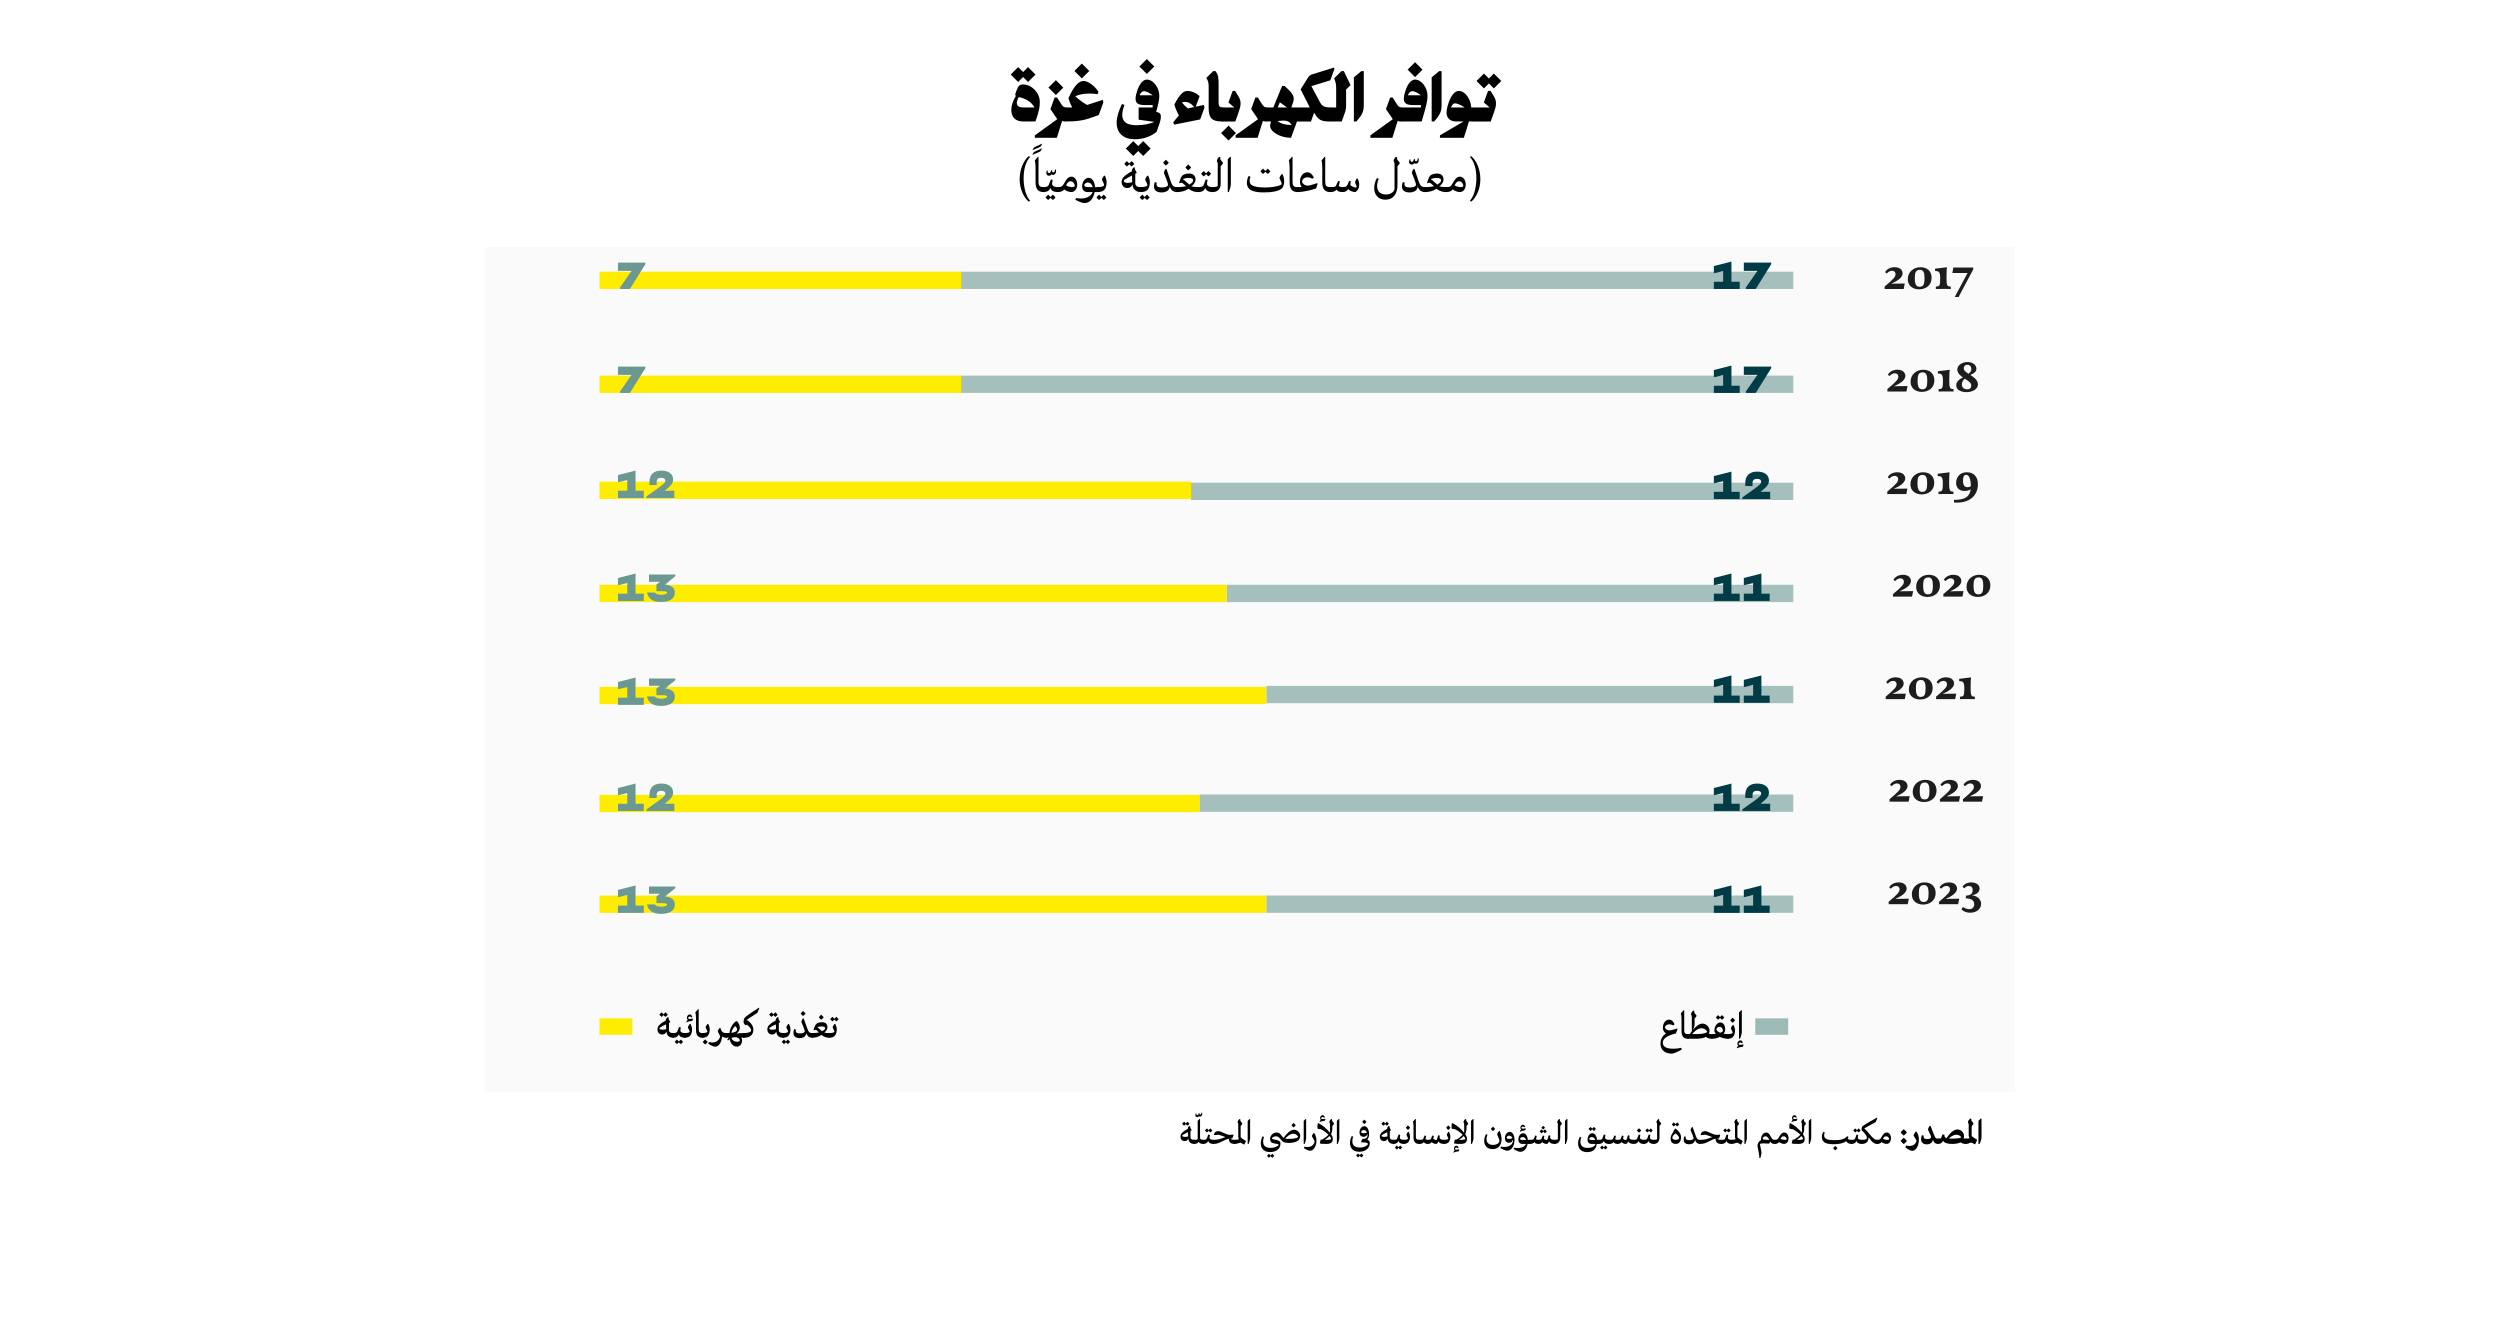 <?xml version="1.0" encoding="UTF-8"?>
<svg id="Layer_1" data-name="Layer 1" xmlns="http://www.w3.org/2000/svg" viewBox="0 0 2418.78 1279.67">
  <defs>
    <style>
      .cls-1 {
        opacity: .6;
      }

      .cls-1, .cls-2, .cls-3 {
        fill: #6b9893;
      }

      .cls-4 {
        opacity: .02;
      }

      .cls-4, .cls-5 {
        fill: #010101;
      }

      .cls-3 {
        opacity: .65;
      }

      .cls-6 {
        fill: #ffed00;
      }

      .cls-7 {
        fill: #003b46;
      }

      .cls-8 {
        fill: #1d1d1b;
      }
    </style>
  </defs>
  <rect class="cls-4" x="469.01" y="238.96" width="1480.75" height="817.84"/>
  <rect class="cls-3" x="1698.24" y="985.26" width="31.85" height="15.93"/>
  <g>
    <path class="cls-5" d="m985.08,64.91l4.8,4.8,4.8-4.8,7.2,7.2-7.2,7.2-4.8-4.8-4.8,4.8-7.2-7.2,7.2-7.2Zm-6.64,41.2c0-3.44,1.44-8.4,4.32-13.12l-.56-1.68,1.28-3.6c1.76-4.88,3.2-6,6.4-6,8.32,0,16.16,8.16,16.16,16.88,0,4.8-.64,8.56-3.6,17.12l-.64,1.84h-11.6c-8,0-11.76-4.24-11.76-11.44Zm12.08-2.16h10.32c-2.32-4.88-8.88-9.04-15.2-10-1.12,1.92-1.84,4-1.84,5.76,0,2.88,2.08,4.24,6.72,4.24Z"/>
    <path class="cls-5" d="m1001.24,130.91l21.68-15.6-6.64-9.76,4.08-11.2h2.4l3.52,5.6c2,3.28,3.04,4,5.68,4v12l-1.6,1.6c-1.12,0-2-.16-2.72-.64l-5.12,16.4h-21.28v-2.4Zm20.32-53.36l7.2,7.2-7.2,7.2-7.2-7.2,7.2-7.2Z"/>
    <path class="cls-5" d="m1030.36,105.55l1.6-1.6h5.36c-1.84-3.68-2.96-6.64-3.6-8.96,5.28-11.68,9.92-16.64,14.56-16.64,4.4,0,10.56,4.4,14.48,10.4l-.8,2.4c-2.4-.4-5.2-.64-8-.64-5.12,0-9.68.8-13.6,2.56,3.36,3.36,7.52,6.24,11.44,8.48l15.04-4.96.72,2.32-4.48,12.32-6.32,2.32c-8.72,3.2-15.28,4-26.4,4v-12Zm16.32-44.08l7.2,7.2-7.2,7.2-7.2-7.2,7.2-7.2Z"/>
    <path class="cls-5" d="m1080.36,118.67c0-4.96,1.92-11.6,5.2-18.08l2.32.96c-1.28,3.6-2.08,6.88-2.08,9.68,0,6.08,3.68,9.92,13.6,9.92,6.32,0,12.56-1.12,17.44-3.2l-15.2-2.16v-11.84h13.6v-2.32h-8c-6.16,0-8.56-1.92-8.56-6.16,0-2.08.56-4.72,1.68-8,2.24-6.64,5.68-10.48,9.2-10.48,6.16,0,12.08,7.68,12.08,15.84,0,3.12-.64,6.8-3.04,15.36,3.2.56,4.56,1.92,4.56,4.64,0,1.84-.56,4.56-1.6,7.44l-2.56,7.28c-5.44,4.56-13.2,7.2-20.96,7.2-11.12,0-17.68-5.92-17.68-16.08Zm16.08,17.84l4.8,4.8,4.8-4.8,7.2,7.2-7.2,7.2-4.8-4.8-4.8,4.8-7.2-7.2,7.2-7.2Zm13.12-79.36l7.2,7.2-7.2,7.2-7.2-7.2,7.2-7.2Zm5.76,35.04c-3.44-2.56-6.64-4-8.32-4-1.84,0-3.28,1.44-4.48,4h12.8Z"/>
    <path class="cls-5" d="m1135.16,118.19l5.44-6.56c-2.24-4.08-3.68-7.44-4.32-10.64,4.64-8.96,8.32-13.04,12.48-13.04,3.92,0,8.96,2.16,11.84,5.04l-3.68,10.24,7.68-1.68.8,2.4-4.24,11.6-25.2,5.04-.8-2.4Zm14.08-13.28l6.16-1.36c-2.64-3.2-5.6-4.96-8.88-4.96-.96,0-2,.16-3.04.56,1.76,2.16,3.76,4.08,5.76,5.76Z"/>
    <path class="cls-5" d="m1169.4,104.75v-20.32c0-3.84-.24-5.84-2.24-9.04l6.56-6.56h2.4c2.48,3.68,2.88,6.08,2.88,12.08v18.24c0,3.84.96,4.8,4.8,4.8v12l-1.6,1.6c-9.52,0-12.8-3.28-12.8-12.8Z"/>
    <path class="cls-5" d="m1188.6,121.55l7.2,7.2-7.2,7.2-7.2-7.2,7.2-7.2Zm-6.4-16l1.6-1.6h10.32l-5.6-4.8,4.08-11.2h2.4l2.56,4.16c2.24,3.6,2.72,5.2,2.72,8.32,0,1.92-.64,4.64-2,8.48l-3.12,8.64h-12.96v-12Z"/>
    <path class="cls-5" d="m1195.48,130.91l21.68-15.6-6.64-9.76,4.08-11.2h2.4l3.52,5.6c2,3.28,3.04,4,5.68,4v12l-1.6,1.6c-1.12,0-2-.16-2.72-.64l-5.12,16.4h-21.28v-2.4Z"/>
    <path class="cls-5" d="m1228.84,121.63c0-.88.32-2.4.88-4.08h-5.12v-12l1.6-1.6h5.76l8.48-20.8h2.4c7.2,6.4,8.88,9.36,8.88,12.56,0,1.52-.56,3.68-2.32,8.24h7.36v12l-1.6,1.6h-.32l-5.76,15.76c-10.4,0-20.24-5.68-20.24-11.68Zm16.32-17.68l-6.88-4.96-2.08,4.96h8.96Zm4.64,16.96c-1.76-2.72-4-4.64-9.68-4.16l-3.92.32c2.56,2.48,7.28,3.84,13.6,3.84Z"/>
    <path class="cls-5" d="m1255.16,105.55l1.6-1.6h10.48l-8.88-17.52,6.8-10.8c1.44-2.32,2.48-3.12,5.04-3.92l20.4-6.32.56,1.04-4.08,11.28-18.32,5.6,7.76,14.56c2.56,4.88,4.24,6.08,11.44,6.08v12l-1.6,1.6c-8.16,0-10.96-1.6-14.64-8.16l-.24-.4-3.12,8.56h-13.2v-12Z"/>
    <path class="cls-5" d="m1286.36,105.55l1.6-1.6h4.8v-18.88c0-3.44-.56-6.08-1.92-9.28l6.96-6.96h2.4l6.48,13.52-4.32,4.32v16.16c0,2.24-.56,4.64-1.68,7.68l-2.56,7.04h-11.76v-12Z"/>
    <path class="cls-5" d="m1309.88,74.83l7.2-6h2.4v32.64c0,6-1.12,9.28-7.2,16.08h-2.4v-42.72Z"/>
    <path class="cls-5" d="m1325.88,130.91l21.68-15.6-6.64-9.76,4.08-11.2h2.4l3.52,5.6c2,3.28,3.04,4,5.68,4v12l-1.6,1.6c-1.12,0-2-.16-2.72-.64l-5.12,16.4h-21.28v-2.4Z"/>
    <path class="cls-5" d="m1354.92,105.55l1.6-1.6h18.24v-2.32h-8c-6.16,0-8.56-1.92-8.56-6.16,0-2.08.56-4.72,1.68-8,2.24-6.64,5.68-10.48,9.2-10.48,6.16,0,12.08,7.68,12.08,15.84,0,4.4-1.12,9.6-5.68,24.72h-20.56v-12Zm14.16-45.36l7.2,7.2-7.2,7.2-7.2-7.2,7.2-7.2Zm5.76,32c-3.44-2.56-6.64-4-8.32-4-1.84,0-3.28,1.44-4.48,4h12.8Z"/>
    <path class="cls-5" d="m1385.16,74.83l7.2-6h2.4v32.64c0,6-1.12,9.28-7.2,16.08h-2.4v-42.72Z"/>
    <path class="cls-5" d="m1393.16,130.91l22.8-13.36h-6.96c-5.92,0-9.44-3.2-9.44-8.56,0-2.56.64-5.68,2.08-9.84,2.4-7.04,6-11.2,9.76-11.2,6,0,11.6,7.68,12,16h2.32v12l-1.6,1.6h-2.96c-1.12,3.92-2.64,8.96-4.88,15.76h-23.12v-2.4Zm23.84-26.96c-3.52-2.4-7.28-4-9.44-4-1.28,0-2.64,1.6-3.84,4h13.28Z"/>
    <path class="cls-5" d="m1424.12,105.55l1.6-1.6h15.52l-5.6-4.8,4.08-11.2h2.4l2.56,4.16c2.24,3.6,2.72,5.2,2.72,8.32,0,1.92-.64,4.64-2,8.48l-3.12,8.64h-18.16v-12Zm11.6-34.4l4.8,4.8,4.8-4.8,7.2,7.2-7.2,7.2-4.8-4.8-4.8,4.8-7.2-7.2,7.2-7.2Z"/>
  </g>
  <g>
    <path class="cls-5" d="m1156.13,1102.91v3.75l-.6.11c-2.73,0-5.32-1.08-5.88-5.22-.21.53-.46.98-.7,1.29-.46.6-1.4,1.19-2.77,1.19-2.56,0-4.06-1.89-4.06-4.38s1.85-4.31,4.41-5.92c1.05-.67,2-1.19,2.73-1.58v-.8c0-.53.94-1.75,1.68-2.03l.52.17v.32c.1,1.33.6,2.34,1.4,3.33l-.04.52c-.25.18-.56.35-.98.56,0,2.59-.04,4.87-.04,5.67,0,1.96.84,2.91,3.71,2.91l.6.1Zm-12.39-15.68s.91-1.19,1.89-2c0,0,.7.77,1.65,1.68.35-.39.98-1.12,1.68-1.68,0,0,.8.91,1.89,1.96-.74,1.09-1.89,1.93-1.89,1.93-.81-.53-1.37-1.16-1.68-1.54-.7.88-1.65,1.54-1.65,1.54-1.15-.84-1.89-1.89-1.89-1.89Zm5.78,12.25c-.07-1.23-.14-2.7-.18-4.03-.91.46-1.89.91-2.87,1.4-1.33.7-2.7,1.47-2.7,2.1,0,.49,1.05,1.01,2.62,1.01,1.33,0,2.42-.25,3.12-.49Z"/>
    <path class="cls-5" d="m1161.14,1080.26c-.49,0-.88-.17-1.16-.42-.35.7-.98,1.01-1.65,1.01-1.33,0-1.82-1.01-1.82-1.96,0-.63.21-1.26.42-1.71l.6.14c-.14.95.04,1.58.91,1.58.7,0,1.12-.46,1.33-1.96l.77.1c-.1.77-.04,1.33.88,1.33.63,0,.91-.49,1.02-1.89l.74.1c.24,2.31-.56,3.68-2.03,3.68Z"/>
    <path class="cls-5" d="m1164.81,1102.91v3.75l-.56.11c-2.31,0-3.78-.67-4.62-2.17-.59,1.29-1.89,2.17-4.1,2.17l-.56-.11v-3.75l.56-.1c1.93,0,3.26-.14,3.26-1.05l-.04-17.26,1.75-1.85h.56v17.78c0,1.51.42,2.38,3.19,2.38l.56.1Z"/>
    <path class="cls-5" d="m1174.51,1102.91v3.75l-.56.11c-3.01,0-4.52-1.19-5.01-2.87-.73,1.64-2.14,2.87-4.69,2.87l-.56-.11v-3.75l.56-.1c2.03,0,2.8-.39,3.19-.98.24-.46.8-2.07,1.65-4.24l1.54.49c-.04.14-.42,2-.42,2.62,0,1.05,1.08,2.1,3.75,2.1l.56.1Zm-8.68-9.17s.91-1.19,1.89-2c0,0,.7.77,1.65,1.68.35-.39.98-1.12,1.68-1.68,0,0,.81.91,1.89,1.96-.73,1.08-1.89,1.93-1.89,1.93-.8-.53-1.36-1.16-1.68-1.54-.7.88-1.65,1.54-1.65,1.54-1.16-.84-1.89-1.89-1.89-1.89Z"/>
    <path class="cls-5" d="m1195.4,1102.91v3.75l-.59.11c-3.92,0-5.85-1.26-5.85-5.08-2.07.38-4.03,1.37-5.88,2.34-3.36,1.72-5.64,2.73-9.14,2.73l-.56-.11v-3.67l.56-.17c3.82,0,5.92-.56,8.82-1.65.77-.28,1.72-.67,2.87-1.01-2.14-.81-4.41-1.75-6.55-2.31l-4.31.42-.35-.53c.21-.7.56-1.61,1.26-2.31.49-.49,1.72-1.05,3.12-1.05,2.66,0,7.6,3.61,10.89,3.61,1.09,0,3.01-.1,3.43-.25l.31.53-1.19,3.29-1.47-.04h-.35c.7,1.09,2.1,1.3,4.38,1.3l.59.1Z"/>
    <path class="cls-5" d="m1205.41,1104.31l-1.47,2.98-.42.03c-1.26-.73-2.84-1.71-3.5-1.71-.42,0-.98.17-1.58.38-.94.32-2.24.77-3.64.77l-.56-.11v-3.75l.56-.1c1.54,0,2.8-.35,3.82-.53-.35-.67-.6-1.61-.6-2.8v-12.22c-.42-.63-.63-1.29-.63-1.75,0-.67.98-2.24,1.85-2.87l.81.35v.98c0,.67.35,1.08,1.79,2.7v.88l-1.5,1.89v10.71c.77,1.22,3.47,2.69,5.04,3.67l.03.49Z"/>
    <path class="cls-5" d="m1209.51,1101.23c0,1.5-1.16,4.66-1.47,5.53h-.91v-22.26l1.82-1.85h.56v18.59Z"/>
    <path class="cls-5" d="m1257.99,1098.78c0,1.85-.74,3.85-2.38,5-1.79,1.23-5.01,2.03-8.75,2.03-4.03,0-6.02-.95-8.05-3.75-1.15-1.54-2.21-2.66-4.24-2.66-1.89,0-3.89,1.05-3.89,2,0,1.75,8.23.63,8.23,4.8,0,1.43-.38,2.94-.91,3.99-.94,2-4.06,4.45-9.17,4.45-7.14,0-9-4.69-9-8.4,0-2.17.49-4.62,1.75-6.83l1.37.63s-.84,2.1-.84,4.38c0,3.08,1.3,6.16,7.28,6.16,4.41,0,7.7-2.07,7.7-2.87,0-.67-1.33-.91-2.91-1.19-2-.31-3.54-.63-4.38-1.5-1.05-1.08-1.26-3.43-.67-5.04.81-2.21,3.19-4.27,6.3-4.27,1.79,0,3.12,1.05,4.8,3.36.6.84,1.12,1.44,1.68,1.82,2.49-3.61,6.41-7.88,10.12-7.88,3.08,0,5.95,3.01,5.95,5.78Zm-25.1,19.43c-.73,1.08-1.89,1.89-1.89,1.89-.77-.52-1.33-1.15-1.65-1.5-.7.88-1.61,1.5-1.61,1.5-1.12-.8-1.86-1.85-1.86-1.85,0,0,.91-1.16,1.86-1.96,0,0,.7.77,1.61,1.65.35-.38.98-1.08,1.65-1.65,0,0,.81.91,1.89,1.93Zm23.1-18.24c0-.46-1.65-3.04-4.87-3.04-2.98,0-5.64,2.45-7.77,4.69,1.02.25,2.24.28,4.13.28,5.43,0,8.51-1.37,8.51-1.93Zm-6.48-11.31s.94-1.26,2.03-2.17c0,0,.95,1.09,2.1,2.14-.77,1.22-2.1,2.17-2.1,2.17-1.29-.91-2.03-2.13-2.03-2.13Z"/>
    <path class="cls-5" d="m1263.72,1101.23c0,1.5-1.16,4.66-1.47,5.53h-.91v-22.26l1.82-1.85h.56v18.59Z"/>
    <path class="cls-5" d="m1271.84,1104.55c0-1.5-2.59-4.66-2.59-5.32,0-.7,1.23-2.49,1.72-3.01h.56c1.58,2.38,2.17,4.8,2.17,7.39,0,4.83-2.48,9.77-6.34,9.77-1.33,0-3.82-1.22-5.81-2.52l.46-1.44c.7.14,2.06.35,3.22.35,4.76,0,6.62-3.78,6.62-5.22Z"/>
    <path class="cls-5" d="m1289.06,1091.43c0,2.31-.49,4.24-1.26,5.88.95,1.37,1.72,2.87,1.72,4.38,0,3.96-2.31,5.08-6.13,5.08-3.08,0-4.87-.11-6.23-.42l-.21-.42.88-3.4c.31.04.81.07,1.37.1,1.4-.77,4.41-2.83,6.13-4.76-1.79-1.86-4.34-3.75-7.35-5.36-1.12-.04-2.17-.18-2.91-.42l-.35-.46c-.04-.38-.35-2.91.35-4.87l.49-.14c4.9,2.55,8.61,6.09,11.06,9.24.17-.6.21-1.26.21-2.24l-.07-6.34c-.38-.67-.63-1.33-.63-1.79,0-.67.98-2.24,1.86-2.87l.8.35v.98c0,.67.35,1.08,1.79,2.7v.88l-1.5,1.89v2Zm-11.1-7.91c-.35-.32-.73-.91-.73-1.79,0-1.4.98-2.8,2.42-2.8s2,1.44,2.07,2.14l-.6.35c-.42-.42-.88-.67-1.47-.67-.88,0-1.4.67-1.4,1.19,0,.25.21.8,1.54.8.59,0,1.71-.21,2.45-.35l.14.31-.46,1.58c-.91.11-2.07.28-2.8.49-1.05.25-1.37.42-2.07.88l-.39-.46c.42-.8.88-1.33,1.3-1.68Zm9.91,18.31c0-.63-.73-1.79-1.5-2.73-1.29,1.37-2.94,2.7-4.55,3.68.84.04,1.68.04,2.56.04,1.23,0,3.5-.21,3.5-.98Z"/>
    <path class="cls-5" d="m1295.82,1101.23c0,1.5-1.16,4.66-1.47,5.53h-.91v-22.26l1.82-1.85h.56v18.59Z"/>
    <path class="cls-5" d="m1325.32,1105.67c0,1.33-.25,2.7-.94,4.03-1.23,2.31-4.52,4.66-9.14,4.66-7.25,0-9.1-4.69-9.1-8.4,0-2.17.49-4.62,1.75-6.83l1.37.59s-.84,2.1-.84,4.41c0,3.08,1.33,6.12,7.42,6.12,4.62,0,7.7-2.49,7.7-3.57,0-.59-1.37-1.43-5.01-1.43h-1.58l-.17-.35,1.19-2.7.31-.21c1.61-.07,2.94-.31,3.78-1.05.74-.63,1.05-1.54,1.05-2.66,0-.46-.04-.91-.14-1.37-.17.67-.42,1.16-.67,1.58-.42.63-1.44,1.37-3.01,1.37-2.66,0-3.96-1.75-3.96-4.13,0-3.08,1.86-6.12,4.69-6.12s4.59,3.5,4.59,7.67c0,2.28-.6,4.1-1.82,5.39,1.12.39,2.52,1.23,2.52,3.01Zm-6.23,12.25c-.74,1.08-1.89,1.89-1.89,1.89-.77-.53-1.33-1.16-1.65-1.51-.7.88-1.61,1.51-1.61,1.51-1.12-.81-1.86-1.86-1.86-1.86,0,0,.91-1.16,1.86-1.96,0,0,.7.77,1.61,1.64.35-.38.98-1.08,1.65-1.64,0,0,.81.91,1.89,1.92Zm3.47-22.33c-.63-1.33-1.72-2.28-3.05-2.28-1.68,0-2.59,1.26-2.59,1.89,0,.52.46,1.22,2.56,1.22,1.19,0,2.31-.25,3.08-.84Zm-4.59-10.19s.95-1.26,2.03-2.17c0,0,.94,1.08,2.1,2.13-.77,1.23-2.1,2.17-2.1,2.17-1.3-.91-2.03-2.14-2.03-2.14Z"/>
    <path class="cls-5" d="m1348.98,1102.91v3.75l-.6.11c-2.73,0-5.32-1.08-5.88-5.22-.21.53-.46.98-.7,1.29-.46.6-1.4,1.19-2.77,1.19-2.56,0-4.06-1.89-4.06-4.38s1.85-4.31,4.41-5.92c1.05-.67,2-1.19,2.73-1.58v-.8c0-.53.94-1.75,1.68-2.03l.52.17v.32c.1,1.33.6,2.34,1.4,3.33l-.04.52c-.25.18-.56.35-.98.56,0,2.59-.04,4.87-.04,5.67,0,1.96.84,2.91,3.71,2.91l.6.1Zm-12.39-15.68s.91-1.19,1.89-2c0,0,.7.77,1.65,1.68.35-.39.98-1.12,1.68-1.68,0,0,.8.91,1.89,1.96-.74,1.09-1.89,1.93-1.89,1.93-.81-.53-1.37-1.16-1.68-1.54-.7.88-1.65,1.54-1.65,1.54-1.15-.84-1.89-1.89-1.89-1.89Zm5.78,12.25c-.07-1.23-.14-2.7-.18-4.03-.91.46-1.89.91-2.87,1.4-1.33.7-2.7,1.47-2.7,2.1,0,.49,1.05,1.01,2.62,1.01,1.33,0,2.42-.25,3.12-.49Z"/>
    <path class="cls-5" d="m1358.64,1102.91v3.75l-.56.11c-3.01,0-4.52-1.19-5.01-2.87-.73,1.64-2.14,2.87-4.69,2.87l-.56-.11v-3.75l.56-.1c2.03,0,2.8-.39,3.19-.98.24-.46.8-2.07,1.65-4.24l1.54.49c-.04.14-.42,2-.42,2.62,0,1.05,1.08,2.1,3.75,2.1l.56.1Zm-2.03,7.32c-.74,1.08-1.89,1.89-1.89,1.89-.77-.53-1.33-1.16-1.65-1.5-.7.88-1.61,1.5-1.61,1.5-1.12-.8-1.86-1.86-1.86-1.86,0,0,.91-1.15,1.86-1.96,0,0,.7.77,1.61,1.65.35-.39.98-1.08,1.65-1.65,0,0,.81.91,1.89,1.93Z"/>
    <path class="cls-5" d="m1362.53,1105.15c-.98,1.02-2.45,1.61-4.45,1.61l-.56-.11v-3.75l.56-.1c2.35,0,4.17-.46,4.17-1.23s-1.51-3.15-1.51-3.61c0-.52.95-2.31,1.72-2.91h.52c.42.81,1.26,2.73,1.26,4.62,0,2.13-.56,4.17-1.72,5.46Zm-2.35-14.11s.95-1.26,2.03-2.17c0,0,.95,1.08,2.1,2.13-.77,1.23-2.1,2.17-2.1,2.17-1.29-.91-2.03-2.14-2.03-2.14Z"/>
    <path class="cls-5" d="m1367.6,1100.42v-9.91c0-3.5-.59-5.25-.59-5.25,0,0,1.33-1.54,2.31-2.62h.56v16.59c0,2.49.42,3.57,3.19,3.57l.56.1v3.75l-.56.11c-3.33,0-5.46-1.75-5.46-6.34Z"/>
    <path class="cls-5" d="m1397.67,1102.91v3.75l-.56.11c-2.98,0-4.69-1.05-5.39-2.52-.7,1.93-1.5,2.52-2.66,2.52-1.29,0-3.4-1.05-3.92-1.82-.73,1.23-1.85,1.82-3.75,1.82-2.28,0-3.4-.98-3.78-1.75-.94,1.22-2.45,1.75-4.55,1.75l-.56-.11v-3.75l.56-.1c1.85,0,3.5,0,3.89-.88.67-1.47,1.05-2.49,1.44-3.36l1.47.49s-.38,1.54-.73,3.12c.49.35,1.29.63,2.59.63s2.35-.28,2.66-.81c.35-.73.77-1.75,1.4-3.4l1.47.46s-.46,1.86-.46,2.59c0,.59,1.96,1.33,2.91,1.33.49,0,.8-1.44,1.82-4.66l1.47.42c-.03.14-.17,1.22-.17,1.79,0,1.4,1.4,2.31,4.31,2.28l.56.1Z"/>
    <path class="cls-5" d="m1401.55,1105.15c-.98,1.02-2.45,1.61-4.45,1.61l-.56-.11v-3.75l.56-.1c2.35,0,4.17-.46,4.17-1.23s-1.51-3.15-1.51-3.61c0-.52.95-2.31,1.72-2.91h.52c.42.81,1.26,2.73,1.26,4.62,0,2.13-.56,4.17-1.72,5.46Zm-2.35-14.11s.95-1.26,2.03-2.17c0,0,.95,1.08,2.1,2.13-.77,1.23-2.1,2.17-2.1,2.17-1.29-.91-2.03-2.14-2.03-2.14Z"/>
    <path class="cls-5" d="m1418.88,1091.43c0,2.31-.49,4.24-1.26,5.88.95,1.37,1.72,2.87,1.72,4.38,0,3.96-2.31,5.08-6.13,5.08-3.08,0-4.87-.11-6.23-.42l-.21-.42.88-3.4c.31.04.81.07,1.37.1,1.4-.77,4.41-2.83,6.13-4.76-1.79-1.86-4.34-3.75-7.35-5.36-1.12-.04-2.17-.18-2.91-.42l-.35-.46c-.04-.38-.35-2.91.35-4.87l.49-.14c4.9,2.55,8.61,6.09,11.06,9.24.17-.6.21-1.26.21-2.24l-.07-6.34c-.38-.67-.63-1.33-.63-1.79,0-.67.98-2.24,1.86-2.87l.8.35v.98c0,.67.35,1.08,1.79,2.7v.88l-1.5,1.89v2Zm-7.18,20.55l.14.31-.46,1.58c-.91.11-2.07.28-2.8.49-1.05.25-1.37.42-2.07.88l-.38-.46c.42-.8.88-1.33,1.29-1.68-.35-.32-.73-.91-.73-1.79,0-1.4.98-2.8,2.42-2.8s2,1.44,2.07,2.14l-.6.35c-.42-.42-.88-.67-1.47-.67-.88,0-1.4.67-1.4,1.19,0,.25.21.8,1.54.8.59,0,1.71-.21,2.45-.35Zm5.99-10.15c0-.63-.73-1.79-1.5-2.73-1.29,1.37-2.94,2.7-4.55,3.68.84.04,1.68.04,2.56.04,1.23,0,3.5-.21,3.5-.98Z"/>
    <path class="cls-5" d="m1425.63,1101.23c0,1.5-1.16,4.66-1.47,5.53h-.91v-22.26l1.82-1.85h.56v18.59Z"/>
    <path class="cls-5" d="m1444.22,1111.8c-6.23,0-8.26-4.41-8.26-7.91,0-2.1.52-4.52,1.85-6.65l1.37.63c-.25.56-.95,2.34-.95,4.38,0,2.7,1.58,5.46,6.27,5.46,3.71,0,6.2-1.96,6.2-3.68,0-2.07-2.21-5.88-2.21-6.58,0-.81,1.15-2.52,1.89-3.19h.59s1.82,3.57,1.82,7.53c0,5.67-2.66,10.01-8.58,10.01Zm-1.79-19.57s.94-1.26,2.03-2.17c0,0,.94,1.08,2.1,2.13-.77,1.23-2.1,2.17-2.1,2.17-1.3-.91-2.03-2.13-2.03-2.13Z"/>
    <path class="cls-5" d="m1465.32,1102.73c0,5.85-2.87,10.64-7.21,10.64-1.79,0-4.69-1.61-6.48-2.59l.42-1.44s1.82.35,3.46.35c6.34,0,8.33-3.92,8.33-5.95,0-.46-.07-.88-.14-1.29-.18.77-.42,1.4-.7,1.86-.42.63-1.44,1.33-3.01,1.33-2.66,0-3.99-1.89-3.99-4.45,0-3.08,1.89-6.13,4.76-6.13,2.7,0,4.55,3.5,4.55,7.67Zm-2.06-1.68c-.63-1.33-1.68-2.27-3.05-2.27-1.68,0-2.55,1.26-2.55,1.89,0,.53.42,1.23,2.52,1.23,1.19,0,2.31-.25,3.08-.84Z"/>
    <path class="cls-5" d="m1480.58,1102.91v3.75l-.56.11h-2.1c-.81,4.66-3.5,7.63-6.97,7.63-1.79,0-4.45-1.47-6.44-2.59l.42-1.43s1.79.35,3.46.35c4.83,0,7.21-2,8.12-3.96h-3.47c-2.7,0-4.03-1.58-4.03-4.24,0-3.01,1.86-6.13,4.69-6.13,2.49,0,4.24,2.8,4.45,6.41h1.86l.56.1Zm-8.82-10.12c-.35-.31-.74-.91-.74-1.79,0-1.4.98-2.8,2.42-2.8s2,1.43,2.06,2.13l-.59.35c-.42-.42-.88-.67-1.47-.67-.88,0-1.4.67-1.4,1.19,0,.25.21.81,1.54.81.59,0,1.71-.21,2.45-.35l.14.32-.46,1.58c-.91.1-2.06.28-2.8.49-1.05.25-1.37.42-2.07.88l-.38-.46c.42-.81.88-1.33,1.29-1.68Zm1.33,10.15h3.43c-.63-1.86-1.89-2.83-3.36-2.83-1.65,0-2.52,1.19-2.52,1.82,0,.42.42,1.01,2.45,1.01Z"/>
    <path class="cls-5" d="m1504.63,1102.91v3.75l-.56.11c-2.97,0-4.69-1.05-5.39-2.52-.7,1.93-1.5,2.52-2.66,2.52-1.29,0-3.4-1.05-3.92-1.82-.74,1.23-1.86,1.82-3.75,1.82-2.28,0-3.4-.98-3.78-1.75-.94,1.22-2.45,1.75-4.55,1.75l-.56-.11v-3.75l.56-.1c1.85,0,3.5,0,3.88-.88.67-1.47,1.05-2.49,1.44-3.36l1.47.49s-.38,1.54-.73,3.12c.49.35,1.29.63,2.59.63s2.35-.28,2.66-.81c.35-.73.77-1.75,1.4-3.4l1.47.46s-.46,1.86-.46,2.59c0,.59,1.96,1.33,2.91,1.33.49,0,.8-1.44,1.82-4.66l1.47.42c-.04.14-.17,1.22-.17,1.79,0,1.4,1.4,2.31,4.3,2.28l.56.1Zm-14.98-8.33s.84-1.12,1.82-1.96c0,0,.67.81,1.61,1.68.35-.39.98-1.09,1.65-1.68,0,0,.84.98,1.82,1.93-.7,1.05-1.82,1.85-1.82,1.85-.77-.49-1.33-1.12-1.61-1.5-.7.88-1.64,1.5-1.64,1.5-1.12-.77-1.82-1.82-1.82-1.82Zm1.71-3.57s.84-1.01,1.71-1.75c0,0,.77.84,1.75,1.71-.7,1.02-1.75,1.82-1.75,1.82-1.01-.77-1.71-1.79-1.71-1.79Z"/>
    <path class="cls-5" d="m1511.07,1087.54l-1.5,1.89v11.17c0,2.94-1.4,6.16-5.5,6.16l-.56-.11v-3.75l.56-.1c1.85,0,3.19-.39,3.19-.84v-14.7c-.42-.63-.63-1.29-.63-1.75,0-.67.98-2.24,1.86-2.87l.8.35v.98c0,.67.35,1.08,1.79,2.7v.88Z"/>
    <path class="cls-5" d="m1516.49,1101.23c0,1.5-1.16,4.66-1.47,5.53h-.91v-22.26l1.82-1.85h.56v18.59Z"/>
    <path class="cls-5" d="m1547.5,1102.91v3.75l-.56.11h-2.03c-.25,1.71-.73,3.22-1.54,4.38-1.37,2.24-4.06,3.57-7.7,3.57-7.04,0-8.86-4.69-8.86-8.4,0-2.07.49-4.38,1.75-6.48l1.37.59s-.84,1.93-.84,4.06c0,3.08,1.26,6.13,7.07,6.13,3.89,0,6.76-1.5,7.28-3.19.04-.11.07-.35.14-.67h-3.61c-2.7,0-4.03-1.58-4.03-4.24,0-3.01,1.86-6.13,4.69-6.13,2.49,0,4.24,2.8,4.45,6.41h1.86l.56.1Zm-10.54-10.61s.91-1.19,1.89-2c0,0,.7.77,1.65,1.68.35-.38.98-1.12,1.68-1.68,0,0,.81.91,1.89,1.96-.74,1.08-1.89,1.92-1.89,1.92-.8-.53-1.36-1.16-1.68-1.54-.7.88-1.65,1.54-1.65,1.54-1.16-.84-1.89-1.89-1.89-1.89Zm3.04,10.64h3.43c-.63-1.86-1.89-2.83-3.36-2.83-1.65,0-2.52,1.19-2.52,1.82,0,.42.42,1.01,2.45,1.01Z"/>
    <path class="cls-5" d="m1557.2,1102.91v3.75l-.56.11c-3.01,0-4.51-1.19-5-2.87-.74,1.64-2.14,2.87-4.69,2.87l-.56-.11v-3.75l.56-.1c2.03,0,2.8-.39,3.19-.98.24-.46.8-2.07,1.64-4.24l1.54.49c-.04.14-.42,2-.42,2.62,0,1.05,1.08,2.1,3.75,2.1l.56.1Zm-2.03,7.32c-.74,1.08-1.89,1.89-1.89,1.89-.77-.53-1.33-1.16-1.64-1.5-.7.88-1.61,1.5-1.61,1.5-1.12-.8-1.86-1.86-1.86-1.86,0,0,.91-1.15,1.86-1.96,0,0,.7.77,1.61,1.65.35-.39.98-1.08,1.64-1.65,0,0,.81.91,1.89,1.93Z"/>
    <path class="cls-5" d="m1581.25,1102.91v3.75l-.56.11c-2.97,0-4.69-1.05-5.39-2.52-.7,1.93-1.5,2.52-2.66,2.52-1.29,0-3.4-1.05-3.92-1.82-.74,1.23-1.86,1.82-3.75,1.82-2.28,0-3.4-.98-3.78-1.75-.94,1.22-2.45,1.75-4.55,1.75l-.56-.11v-3.75l.56-.1c1.85,0,3.5,0,3.88-.88.67-1.47,1.05-2.49,1.44-3.36l1.47.49s-.38,1.54-.73,3.12c.49.35,1.29.63,2.59.63s2.35-.28,2.66-.81c.35-.73.77-1.75,1.4-3.4l1.47.46s-.46,1.86-.46,2.59c0,.59,1.96,1.33,2.91,1.33.49,0,.8-1.44,1.82-4.66l1.47.42c-.04.14-.17,1.22-.17,1.79,0,1.4,1.4,2.31,4.3,2.28l.56.1Z"/>
    <path class="cls-5" d="m1590.94,1102.91v3.75l-.56.11c-3.01,0-4.51-1.19-5-2.87-.74,1.64-2.14,2.87-4.69,2.87l-.56-.11v-3.75l.56-.1c2.03,0,2.8-.39,3.19-.98.24-.46.8-2.07,1.64-4.24l1.54.49c-.04.14-.42,2-.42,2.62,0,1.05,1.08,2.1,3.75,2.1l.56.1Zm-7.18-9.17s.95-1.26,2.03-2.17c0,0,.95,1.08,2.1,2.13-.77,1.23-2.1,2.17-2.1,2.17-1.29-.91-2.03-2.14-2.03-2.14Z"/>
    <path class="cls-5" d="m1600.63,1102.91v3.75l-.56.11c-3.01,0-4.52-1.19-5.01-2.87-.73,1.64-2.13,2.87-4.69,2.87l-.56-.11v-3.75l.56-.1c2.03,0,2.8-.39,3.19-.98.25-.46.8-2.07,1.65-4.24l1.54.49c-.04.14-.42,2-.42,2.62,0,1.05,1.08,2.1,3.75,2.1l.56.1Zm-8.68-9.17s.91-1.19,1.89-2c0,0,.7.77,1.64,1.68.35-.39.98-1.12,1.68-1.68,0,0,.8.91,1.89,1.96-.73,1.08-1.89,1.93-1.89,1.93-.8-.53-1.37-1.16-1.68-1.54-.7.88-1.64,1.54-1.64,1.54-1.16-.84-1.89-1.89-1.89-1.89Z"/>
    <path class="cls-5" d="m1607.07,1087.54l-1.5,1.89v11.17c0,2.94-1.4,6.16-5.5,6.16l-.56-.11v-3.75l.56-.1c1.86,0,3.19-.39,3.19-.84v-14.7c-.42-.63-.63-1.29-.63-1.75,0-.67.98-2.24,1.86-2.87l.8.35v.98c0,.67.35,1.08,1.79,2.7v.88Z"/>
    <path class="cls-5" d="m1626.43,1100.21c0,3.71-1.4,6.55-5.32,6.55-3.71,0-4.8-2.8-4.8-5.29,0-2.35,1.37-4.55,2.66-6.27.21-1.23.88-2.31,1.68-3.19h.59c2.94,2.1,5.18,5,5.18,8.19Zm-8.89-12.29s.91-1.19,1.89-2c0,0,.7.77,1.65,1.68.35-.38.98-1.12,1.68-1.68,0,0,.81.91,1.89,1.96-.74,1.08-1.89,1.93-1.89,1.93-.8-.53-1.37-1.16-1.68-1.54-.7.88-1.65,1.54-1.65,1.54-1.16-.84-1.89-1.89-1.89-1.89Zm7,13.06c0-.81-.91-2.91-3.71-4.38-1.68,1.47-2.77,2.94-2.77,4.2,0,.63.35,2,3.26,2,2.42,0,3.22-.91,3.22-1.82Z"/>
    <path class="cls-5" d="m1645.43,1102.91v3.75l-.56.11c-2.35,0-4.03-1.08-4.9-3.85-.17.77-.42,1.47-.81,2.03-.67,1.08-2.27,2.14-4.87,2.14-3.92,0-5.32-2-5.32-4.48,0-1.54.53-2.84.67-3.19l1.4.38c-.11.38-.14.8-.14,1.12,0,1.54,1.23,2.21,3.71,2.21,2.34,0,3.92-.73,3.92-1.89,0-1.61-2.87-7.32-2.87-7.88,0-.38.53-1.96,1.4-2.94h.59l2.52,7.11c1.47,4.17,1.96,5.29,4.69,5.29l.56.1Z"/>
    <path class="cls-5" d="m1666.33,1102.91v3.75l-.59.11c-3.92,0-5.85-1.26-5.85-5.08-2.07.38-4.03,1.37-5.88,2.34-3.36,1.72-5.63,2.73-9.14,2.73l-.56-.11v-3.67l.56-.17c3.82,0,5.92-.56,8.82-1.65.77-.28,1.71-.67,2.87-1.01-2.13-.81-4.41-1.75-6.55-2.31l-4.31.42-.35-.53c.21-.7.56-1.61,1.26-2.31.49-.49,1.72-1.05,3.12-1.05,2.66,0,7.6,3.61,10.89,3.61,1.08,0,3.01-.1,3.43-.25l.31.53-1.19,3.29-1.47-.04h-.35c.7,1.09,2.1,1.3,4.38,1.3l.59.1Z"/>
    <path class="cls-5" d="m1675.99,1102.91v3.75l-.56.11c-3.01,0-4.52-1.19-5.01-2.87-.73,1.64-2.13,2.87-4.69,2.87l-.56-.11v-3.75l.56-.1c2.03,0,2.8-.39,3.19-.98.25-.46.8-2.07,1.65-4.24l1.54.49c-.04.14-.42,2-.42,2.62,0,1.05,1.08,2.1,3.75,2.1l.56.1Zm-8.68-9.17s.91-1.19,1.89-2c0,0,.7.77,1.64,1.68.35-.39.98-1.12,1.68-1.68,0,0,.8.91,1.89,1.96-.73,1.08-1.89,1.93-1.89,1.93-.8-.53-1.37-1.16-1.68-1.54-.7.88-1.64,1.54-1.64,1.54-1.16-.84-1.89-1.89-1.89-1.89Z"/>
    <path class="cls-5" d="m1686.03,1104.31l-1.47,2.98-.42.03c-1.26-.73-2.84-1.71-3.5-1.71-.42,0-.98.17-1.58.38-.94.32-2.24.77-3.64.77l-.56-.11v-3.75l.56-.1c1.54,0,2.8-.35,3.82-.53-.35-.67-.6-1.61-.6-2.8v-12.22c-.42-.63-.63-1.29-.63-1.75,0-.67.98-2.24,1.86-2.87l.8.35v.98c0,.67.35,1.08,1.79,2.7v.88l-1.5,1.89v10.71c.77,1.22,3.47,2.69,5.04,3.67l.03.49Z"/>
    <path class="cls-5" d="m1690.13,1101.23c0,1.5-1.16,4.66-1.47,5.53h-.91v-22.26l1.82-1.85h.56v18.59Z"/>
    <path class="cls-5" d="m1717.74,1102.91v3.75l-.56.11c-1.96,0-3.36-.46-4.55-2.28-.35,1.37-.8,1.96-1.47,1.96-.98,0-3.4-.24-5.04-.24-2.21,0-3.33.28-3.33.88,0,.98,1.47,6.75,1.47,8.09,0,1.85-1.08,5.18-1.08,5.18h-.94c0-3.64-1.86-10.26-1.86-11.94,0-2.21,1.61-4.38,3.15-5.25.1-.07.21-.14.31-.17-.03-.25-.07-.49-.07-.77,0-3.57,2.49-6.51,5.04-6.51,1.89,0,2.94,1.12,4.48,3.96,1.5,2.76,2.07,3.15,3.89,3.15l.56.1Zm-5.95-.04c-.04-.14-.11-.31-.17-.46-1.19-2.24-2.21-3.04-3.57-3.04-1.68,0-2.63,1.47-2.63,2.21,0,1.05,1.19,1.05,2.87,1.16,1.43.1,2.69.14,3.5.14Z"/>
    <path class="cls-5" d="m1730.45,1101.23c0,3.08-1.61,5.53-4.34,5.53-1.5,0-3.68-.91-4.83-1.79-.8,1.05-2.1,1.79-4.09,1.79l-.56-.11v-3.75l.56-.1c2.13,0,2.83-.46,3.92-2.38,1.37-2.49,2.7-4.73,5.29-4.73,2.38,0,4.06,2.52,4.06,5.53Zm-1.82.77c0-.77-.98-2.62-2.91-2.62-1.54,0-2.35,1.08-3.05,2.31,1.05.67,2.84,1.19,4.1,1.19,1.08,0,1.86-.21,1.86-.88Z"/>
    <path class="cls-5" d="m1745.64,1091.43c0,2.31-.49,4.24-1.26,5.88.95,1.37,1.71,2.87,1.71,4.38,0,3.96-2.31,5.08-6.13,5.08-3.08,0-4.87-.11-6.23-.42l-.21-.42.88-3.4c.32.04.81.07,1.37.1,1.4-.77,4.41-2.83,6.13-4.76-1.79-1.86-4.34-3.75-7.35-5.36-1.12-.04-2.17-.18-2.91-.42l-.35-.46c-.04-.38-.35-2.91.35-4.87l.49-.14c4.9,2.55,8.61,6.09,11.06,9.24.17-.6.21-1.26.21-2.24l-.07-6.34c-.38-.67-.63-1.33-.63-1.79,0-.67.98-2.24,1.86-2.87l.8.35v.98c0,.67.35,1.08,1.79,2.7v.88l-1.5,1.89v2Zm-11.1-7.91c-.35-.32-.74-.91-.74-1.79,0-1.4.98-2.8,2.42-2.8s2,1.44,2.07,2.14l-.59.35c-.42-.42-.88-.67-1.47-.67-.88,0-1.4.67-1.4,1.19,0,.25.21.8,1.54.8.59,0,1.71-.21,2.45-.35l.14.31-.46,1.58c-.91.11-2.07.28-2.8.49-1.05.25-1.37.42-2.07.88l-.39-.46c.42-.8.88-1.33,1.3-1.68Zm9.91,18.31c0-.63-.73-1.79-1.5-2.73-1.29,1.37-2.94,2.7-4.55,3.68.84.04,1.68.04,2.55.04,1.23,0,3.5-.21,3.5-.98Z"/>
    <path class="cls-5" d="m1752.39,1101.23c0,1.5-1.16,4.66-1.47,5.53h-.91v-22.26l1.82-1.85h.56v18.59Z"/>
    <path class="cls-5" d="m1792.08,1102.91v3.75l-.56.11c-3.01,0-4.62-1.26-5.36-2.77,0,.04-.04.04-.07.07-2.35,2.03-6.62,3.01-12.15,3.01-9.24,0-11.24-3.22-11.24-7.28,0-1.82.7-3.64,1.43-4.79l1.37.63c-.21.49-.59,1.68-.63,2.7,0,2.97,1.96,4.79,10.08,4.79,5.88,0,9.63-.95,12.32-3.88l1.22.88c-.14.21-.42.8-.8,1.47.42.63,1.5,1.23,3.82,1.23l.56.1Zm-14.35,7.88c-.77,1.23-2.1,2.17-2.1,2.17-1.3-.91-2.03-2.13-2.03-2.13,0,0,.94-1.26,2.03-2.17,0,0,.94,1.08,2.1,2.13Z"/>
    <path class="cls-5" d="m1801.78,1102.91v3.75l-.56.11c-3.01,0-4.52-1.19-5.01-2.87-.74,1.64-2.13,2.87-4.69,2.87l-.56-.11v-3.75l.56-.1c2.03,0,2.8-.39,3.19-.98.25-.46.8-2.07,1.64-4.24l1.54.49c-.04.14-.42,2-.42,2.62,0,1.05,1.09,2.1,3.75,2.1l.56.1Zm-8.68-9.17s.91-1.19,1.89-2c0,0,.7.77,1.64,1.68.35-.39.98-1.12,1.68-1.68,0,0,.8.91,1.89,1.96-.73,1.08-1.89,1.93-1.89,1.93-.81-.53-1.37-1.16-1.68-1.54-.7.88-1.64,1.54-1.64,1.54-1.16-.84-1.89-1.89-1.89-1.89Z"/>
    <path class="cls-5" d="m1816.86,1102.91v3.75l-.56.11c-2.87,0-4.87-1.33-8.4-6.55v.11c0,1.96-.53,3.5-1.5,4.62-1.16,1.23-2.87,1.82-5.18,1.82l-.56-.11v-3.75l.56-.1c3.57,0,5.01-.46,5.01-2,0-1.79-1.79-4.31-4.97-7.25l-.21-.42c0-1.58.46-3.05.98-3.57,2.42-2,14-8.26,14-8.26l.38.38-1.64,3.96s-7.18,3.85-11.03,6.09c1.58,1.4,3.5,3.68,4.66,5.04,4.38,5.15,5.32,6.02,7.91,6.02l.56.1Z"/>
    <path class="cls-5" d="m1829.57,1101.23c0,3.08-1.61,5.53-4.34,5.53-1.5,0-3.67-.91-4.83-1.79-.81,1.05-2.1,1.79-4.1,1.79l-.56-.11v-3.75l.56-.1c2.13,0,2.83-.46,3.92-2.38,1.36-2.49,2.69-4.73,5.29-4.73,2.38,0,4.06,2.52,4.06,5.53Zm-1.82.77c0-.77-.98-2.62-2.91-2.62-1.54,0-2.35,1.08-3.05,2.31,1.05.67,2.84,1.19,4.1,1.19,1.08,0,1.86-.21,1.86-.88Z"/>
    <path class="cls-5" d="m1838.88,1095.56s1.58-1.79,2.98-3.04c0,0,2.14,1.82,3.08,3.04-1.22,1.82-3.08,3.12-3.08,3.12-1.68-1.29-2.98-3.12-2.98-3.12Zm0,8.23s1.58-1.79,2.98-3.04c0,0,2.14,1.82,3.08,3.04-1.22,1.82-3.08,3.12-3.08,3.12-1.68-1.29-2.98-3.12-2.98-3.12Z"/>
    <path class="cls-5" d="m1854.14,1103.75c0-1.22-2.73-4.55-2.73-5.21,0-.7,1.44-3.08,2.03-3.71h.81c1.68,2.56,2.31,5.11,2.31,7.88,0,5.32-2.49,10.78-6.62,10.78-1.71,0-4.38-1.79-6.41-3.36l.6-1.82c.88.21,2,.42,3.46.42,4.76,0,6.55-3.61,6.55-4.97Z"/>
    <path class="cls-5" d="m1875.56,1101.75v4.9l-.56.11c-2.31,0-3.96-1.12-4.83-4.1-.17.74-.42,1.47-.77,2.03-.91,1.51-2.7,2.49-5.15,2.49-4.06,0-5.6-2.42-5.6-5.04,0-1.61.39-2.84.84-3.89l1.75.53c-.07.38-.11.73-.11,1.05,0,1.54,1.16,2.24,3.43,2.24s3.78-.63,3.78-1.92c0-1.47-3.01-6.79-3.01-7.35,0-.38.63-2.34,1.68-3.54h.8l2.8,7.18c1.65,4.06,1.82,5.22,4.38,5.22l.56.1Z"/>
    <path class="cls-5" d="m1902.62,1101.75v4.9l-.56.11c-2.21,0-3.96-.53-5.18-1.54-1.71.88-4.34,1.54-8.05,1.54-5.71,0-8.02-1.58-8.89-3.01-.91,2.21-2.62,3.01-4.97,3.01l-.56-.11v-4.9l.56-.1c1.29,0,2.87-.14,3.19-.88.28-.56.52-1.19,1.16-3.19l1.89.28c0,1.82.46,2.76,2.07,3.29,2.62-4.2,6.76-8.4,10.64-8.4,3.26,0,6.3,2.91,6.3,6.41,0,.7-.1,1.5-.31,2.31.59.1,1.33.17,2.17.17l.56.1Zm-13.16-.1c5.11,0,8.05-.88,8.05-1.29,0-.35-1.58-2.49-4.66-2.49-2.83,0-5.36,1.85-7.39,3.67,1.05.07,2.38.11,3.99.11Z"/>
    <path class="cls-5" d="m1912.76,1103.29l-1.68,3.64-.67.14c-1.19-.67-2.7-1.58-3.26-1.58-.35,0-.84.17-1.43.42-.95.35-2.17.84-3.68.84l-.56-.11v-4.9l.56-.1c1.37,0,2.56-.25,3.61-.42-.49-.67-.91-1.65-.91-3.08v-10.61c-.49-.74-.77-1.54-.77-2.03,0-.67,1.23-2.62,2.45-3.33l.91.42v1.12c0,.7.39,1.16,1.93,2.83v1.08l-1.65,2.03v9.42c1.05,1.19,3.57,2.56,5.11,3.5l.04.7Z"/>
    <path class="cls-5" d="m1917.14,1100.77c0,1.54-1.37,5.04-1.82,5.99h-1.16v-22.26l2.17-2.31h.81v18.59Z"/>
  </g>
  <g>
    <path class="cls-5" d="m1627.06,1015.41c-1.52,1.08-7.4,4-9.48,4-8.44,0-11.04-5.08-11.04-9.6s2.12-7.72,5.24-10.04c-2.24-1.4-2.92-3.56-2.92-5.28,0-5.32,3.12-8,6.12-8,3.56,0,5.12,4.44,5.12,4.44l-1.12,1.24s-1.88-1.12-3.72-1.12c-3.16,0-4.44,2-4.44,2.84,0,1.08,1.52,3,4.56,3,1.8,0,4.4-.92,7.24-1.8l.44.76-1.64,4c-3.84,1.04-12.64,3.2-12.64,9,0,3,2.28,5.8,9.84,5.8,4.64,0,8.04-.88,8.04-.88l.4,1.64Z"/>
    <path class="cls-5" d="m1626.91,997.77v-11.32c0-4-.68-6-.68-6,0,0,1.52-1.76,2.64-3h.64v18.96c0,2.84.48,4.08,3.64,4.08l.64.12v4.28l-.64.12c-3.8,0-6.24-2-6.24-7.24Z"/>
    <path class="cls-5" d="m1656.94,1000.61v4.28l-.64.12c-2.48,0-4.48-.64-5.8-1.84-2.12,1.12-5.44,1.84-9.2,1.84h-8.16l-.64-.12v-4.28l.64-.12h1.76c.56-.88,1.24-1.84,1.96-2.8l-.04-14.72c-.44-.72-.72-1.48-.72-1.96,0-.76,1.16-2.6,2.16-3.28l.96.36v1.12c0,.8.44,1.28,2.08,3.12v.96l-1.8,2.24.04,4.52c.04,3.48-.92,4.8-1.48,5.76l.16.2c2.64-3.04,5.88-5.68,9-5.68,3.52,0,6.8,3.48,6.8,6.64,0,1.08-.2,2.2-.68,3.2.8.2,1.8.32,2.96.32l.64.12Zm-14.92-.12c6.2,0,9.72-1.52,9.72-2.16,0-.52-1.88-3.48-5.56-3.48s-6.64,3.04-9.12,5.64h4.96Z"/>
    <path class="cls-5" d="m1672.26,1000.61v4.28l-.64.12c-2.52,0-5.36-.72-7.76-1.88-1.96,1.16-4.44,1.88-7.56,1.88l-.64-.12v-4.28l.64-.12c1.2,0,2.52-.08,3.76-.2-.84-.96-1.36-2.08-1.36-3.2,0-4,2.52-7.88,5.92-7.88,2.52,0,4.52,2.84,4.52,6.64,0,1.64-.44,2.96-1.6,4.28,1.2.24,2.6.36,4.08.36l.64.12Zm-12.12-16.2s1.04-1.36,2.16-2.28c0,0,.8.88,1.88,1.92.4-.44,1.12-1.28,1.92-1.92,0,0,.92,1.04,2.16,2.24-.84,1.24-2.16,2.2-2.16,2.2-.92-.6-1.56-1.32-1.92-1.76-.8,1-1.88,1.76-1.88,1.76-1.32-.96-2.16-2.16-2.16-2.16Zm.48,11.48c0,1,1.32,2.36,3.76,3.32,1.16-.4,2.56-1.08,2.56-1.92,0-1.68-1.16-3.84-3.16-3.84-1.84,0-3.16,1.6-3.16,2.44Z"/>
    <path class="cls-5" d="m1676.7,1003.17c-1.12,1.16-2.8,1.84-5.08,1.84l-.64-.12v-4.28l.64-.12c2.68,0,4.76-.52,4.76-1.4s-1.72-3.6-1.72-4.12c0-.6,1.08-2.64,1.96-3.32h.6c.48.92,1.44,3.12,1.44,5.28,0,2.44-.64,4.76-1.96,6.24Zm-2.68-16.12s1.08-1.44,2.32-2.48c0,0,1.08,1.24,2.4,2.44-.88,1.4-2.4,2.48-2.4,2.48-1.48-1.04-2.32-2.44-2.32-2.44Z"/>
    <path class="cls-5" d="m1686.87,1010.89l-.52,1.8c-1.04.12-2.36.32-3.2.56-1.2.28-1.56.48-2.36,1l-.44-.52c.48-.92,1-1.52,1.48-1.92-.4-.36-.84-1.04-.84-2.04,0-1.6,1.12-3.2,2.76-3.2s2.28,1.64,2.36,2.44l-.68.4c-.48-.48-1-.76-1.68-.76-1,0-1.6.76-1.6,1.36,0,.28.24.92,1.76.92.68,0,1.96-.24,2.8-.4l.16.36Zm-3.32-5.88h-1.04v-25.44l2.08-2.12h.64v21.24c0,1.72-1.32,5.32-1.68,6.32Z"/>
  </g>
  <g>
    <path class="cls-5" d="m652.12,999.61v4.28l-.68.12c-3.12,0-6.08-1.24-6.72-5.96-.24.6-.52,1.12-.8,1.48-.52.68-1.6,1.36-3.16,1.36-2.92,0-4.64-2.16-4.64-5s2.12-4.92,5.04-6.76c1.2-.76,2.28-1.36,3.12-1.8v-.92c0-.6,1.08-2,1.92-2.32l.6.2v.36c.12,1.52.68,2.68,1.6,3.8l-.04.6c-.28.2-.64.4-1.12.64,0,2.96-.04,5.56-.04,6.48,0,2.24.96,3.32,4.24,3.32l.68.12Zm-14.16-17.92s1.04-1.36,2.16-2.28c0,0,.8.88,1.88,1.92.4-.44,1.12-1.28,1.92-1.92,0,0,.92,1.04,2.16,2.24-.84,1.24-2.16,2.2-2.16,2.2-.92-.6-1.56-1.32-1.92-1.76-.8,1-1.88,1.76-1.88,1.76-1.32-.96-2.16-2.16-2.16-2.16Zm6.6,14c-.08-1.4-.16-3.08-.2-4.6-1.04.52-2.16,1.04-3.28,1.6-1.52.8-3.08,1.68-3.08,2.4,0,.56,1.2,1.16,3,1.16,1.52,0,2.76-.28,3.56-.56Z"/>
    <path class="cls-5" d="m663.16,999.61v4.28l-.64.12c-3.44,0-5.16-1.36-5.72-3.28-.84,1.88-2.44,3.28-5.36,3.28l-.64-.12v-4.28l.64-.12c2.32,0,3.2-.44,3.64-1.12.28-.52.92-2.36,1.88-4.84l1.76.56c-.04.16-.48,2.28-.48,3,0,1.2,1.24,2.4,4.28,2.4l.64.12Zm-2.32,8.36c-.84,1.24-2.16,2.16-2.16,2.16-.88-.6-1.52-1.32-1.88-1.72-.8,1-1.84,1.72-1.84,1.72-1.28-.92-2.12-2.12-2.12-2.12,0,0,1.04-1.32,2.12-2.24,0,0,.8.88,1.84,1.88.4-.44,1.12-1.24,1.88-1.88,0,0,.92,1.04,2.16,2.2Z"/>
    <path class="cls-5" d="m668.12,990.65c.48.92,1.44,3.12,1.44,5.28,0,2.44-.64,4.76-1.96,6.24-1.12,1.16-2.8,1.84-5.08,1.84l-.64-.12v-4.28l.64-.12c2.68,0,4.76-.52,4.76-1.4s-1.72-3.6-1.72-4.12c0-.6,1.08-2.64,1.96-3.32h.6Zm2.36-4.84l-.52,1.8c-1.04.12-2.36.32-3.2.56-1.2.28-1.56.48-2.36,1l-.44-.52c.48-.92,1-1.52,1.48-1.92-.4-.36-.84-1.04-.84-2.04,0-1.6,1.12-3.2,2.76-3.2s2.28,1.64,2.36,2.44l-.68.4c-.48-.48-1-.76-1.68-.76-1,0-1.6.76-1.6,1.36,0,.28.24.92,1.76.92.68,0,1.96-.24,2.8-.4l.16.36Z"/>
    <path class="cls-5" d="m673.41,996.77v-11.32c0-4-.68-6-.68-6,0,0,1.52-1.76,2.64-3h.64v18.96c0,2.84.48,4.08,3.64,4.08l.64.12v4.28l-.64.12c-3.8,0-6.24-2-6.24-7.24Z"/>
    <path class="cls-5" d="m684.73,1002.17c-1.12,1.16-2.8,1.84-5.08,1.84l-.64-.12v-4.28l.64-.12c2.68,0,4.76-.52,4.76-1.4s-1.72-3.6-1.72-4.12c0-.6,1.08-2.64,1.96-3.32h.6c.48.92,1.44,3.12,1.44,5.28,0,2.44-.64,4.76-1.96,6.24Zm-4.76,5.92s1.08-1.44,2.32-2.48c0,0,1.08,1.24,2.4,2.44-.88,1.4-2.4,2.48-2.4,2.48-1.48-1.04-2.32-2.44-2.32-2.44Z"/>
    <path class="cls-5" d="m703.4,999.61v4.28l-.64.12c-2.24,0-3.44-.52-4.12-1.32-.32,5.4-3.08,10.04-6.68,10.04-1.52,0-4.36-1.4-6.64-2.84l.52-1.68c.72.16,2.16.4,3.44.4,5.08,0,7.4-4.16,7.4-5.92,0-1.24-2.2-4-2.2-4.84s1.08-2.64,1.8-3.36h.64c.32.84.56,1.64.96,2.44.88,1.72,1.88,2.56,4.88,2.56l.64.12Z"/>
    <path class="cls-5" d="m720.36,999.61v4.28l-.64.12c-1,0-1.96-.08-2.84-.16.68.56,1.12,1.36,1.12,2.44,0,3.44-1.8,6.32-5.2,6.32s-6.08-2.88-6.84-7.28c-.76.56-1.32,1.08-1.6,1.36l-.68-.68,1.4-2.36c-.64.2-1.4.36-2.32.36l-.64-.12v-4.28l.64-.12c1.12,0,2.16-.04,3.04-.08.28-4.8,3.56-9.8,6.6-11.48l.72.12c1.4,1.52,2.68,4.08,2.68,5.96,0,2.84-1.64,4.84-3.16,6.04,1.84-.36,4.04-.56,7.08-.56l.64.12Zm-12.84-.36c4.92-.6,5.68-2.12,5.68-3.2s-.84-2.4-1.84-3.32c-1.56,1.28-3.24,3.64-3.84,6.52Zm8.28,7.48c0-1.16-1.28-3.24-4.68-3.24-1.36,0-2.56.36-3.56.84.96,2,2.8,3.6,5.72,3.6,1.36,0,2.52-.64,2.52-1.2Z"/>
    <path class="cls-5" d="m732.8,979.89s-6.52,4.2-10.32,6.76c4.68,3.2,6.4,6.44,6.4,9.44,0,4.8-2.76,7.92-9.16,7.92l-.64-.12v-4.28l.64-.12c4.2,0,7-.96,7-2.52,0-1.68-1.4-3.64-4.28-5.64l-.68.52-.52.04c-1.44-1.2-1.84-2.2-1.84-3.48,0-1.56.76-3.52,1.64-4.32,2.32-2.2,13.2-9.16,13.2-9.16l.48.4-1.92,4.56Z"/>
    <path class="cls-5" d="m758.4,999.61v4.28l-.68.12c-3.12,0-6.08-1.24-6.72-5.96-.24.6-.52,1.12-.8,1.48-.52.68-1.6,1.36-3.16,1.36-2.92,0-4.64-2.16-4.64-5s2.12-4.92,5.04-6.76c1.2-.76,2.28-1.36,3.12-1.8v-.92c0-.6,1.08-2,1.92-2.32l.6.2v.36c.12,1.52.68,2.68,1.6,3.8l-.04.6c-.28.2-.64.4-1.12.64,0,2.96-.04,5.56-.04,6.48,0,2.24.96,3.32,4.24,3.32l.68.12Zm-14.16-17.92s1.04-1.36,2.16-2.28c0,0,.8.88,1.88,1.92.4-.44,1.12-1.28,1.92-1.92,0,0,.92,1.04,2.16,2.24-.84,1.24-2.16,2.2-2.16,2.2-.92-.6-1.56-1.32-1.92-1.76-.8,1-1.88,1.76-1.88,1.76-1.32-.96-2.16-2.16-2.16-2.16Zm6.6,14c-.08-1.4-.16-3.08-.2-4.6-1.04.52-2.16,1.04-3.28,1.6-1.52.8-3.08,1.68-3.08,2.4,0,.56,1.2,1.16,3,1.16,1.52,0,2.76-.28,3.56-.56Z"/>
    <path class="cls-5" d="m764.41,1007.97c-.84,1.24-2.16,2.16-2.16,2.16-.88-.6-1.52-1.32-1.88-1.72-.8,1-1.84,1.72-1.84,1.72-1.28-.92-2.12-2.12-2.12-2.12,0,0,1.04-1.32,2.12-2.24,0,0,.8.88,1.84,1.88.4-.44,1.12-1.24,1.88-1.88,0,0,.92,1.04,2.16,2.2Zm-6.68-3.96l-.64-.12v-4.28l.64-.12c2.68,0,4.76-.52,4.76-1.4s-1.72-3.6-1.72-4.12c0-.6,1.08-2.64,1.96-3.32h.6c.48.92,1.44,3.12,1.44,5.28,0,2.44-.64,4.76-1.96,6.24-1.12,1.16-2.8,1.84-5.08,1.84Z"/>
    <path class="cls-5" d="m786.48,999.61v4.28l-.64.12c-2.68,0-4.6-1.24-5.6-4.4-.2.88-.48,1.68-.92,2.32-.76,1.24-2.6,2.44-5.56,2.44-4.48,0-6.08-2.28-6.08-5.12,0-1.76.6-3.24.76-3.64l1.6.44c-.12.44-.16.92-.16,1.28,0,1.76,1.4,2.52,4.24,2.52,2.68,0,4.48-.84,4.48-2.16,0-1.84-3.28-8.36-3.28-9,0-.44.6-2.24,1.6-3.36h.68l2.88,8.12c1.68,4.76,2.24,6.04,5.36,6.04l.64.12Zm-11.8-19.08s1.08-1.44,2.32-2.48c0,0,1.08,1.24,2.4,2.44-.88,1.4-2.4,2.48-2.4,2.48-1.48-1.04-2.32-2.44-2.32-2.44Z"/>
    <path class="cls-5" d="m803.2,999.61v4.28l-.64.12c-2.48,0-5.2-.44-7.84-2.72-2.88,1.96-5.8,2.72-8.88,2.72l-.64-.12v-4.28l.64-.12c2.88,0,4.96-.2,6.48-.56-1.92-1.96-2.6-2.64-3.4-2.64-.56,0-1.08.6-1.08.6l-.72-.56c.96-3.36,2.08-5.04,2.6-5.6.76-.84,2.6-1.72,5.64-1.72s5.2,1.48,5.2,4.8c0,2.04-1.32,3.84-3.04,5.24,1.68.4,3.48.44,5.04.44l.64.12Zm-7.92-1.84c2.16-1.08,3.04-2.12,3.04-3.08,0-.88-.84-1.6-3.52-1.6-1.76,0-3.08.32-4,.68,1.4.96,3.2,2.96,4.48,4Zm-3.04-13.6s1.08-1.44,2.32-2.48c0,0,1.08,1.24,2.4,2.44-.88,1.4-2.4,2.48-2.4,2.48-1.48-1.04-2.32-2.44-2.32-2.44Z"/>
    <path class="cls-5" d="m808.16,990.65c.48.92,1.44,3.12,1.44,5.28,0,2.44-.64,4.76-1.96,6.24-1.12,1.16-2.8,1.84-5.08,1.84l-.64-.12v-4.28l.64-.12c2.68,0,4.76-.52,4.76-1.4s-1.72-3.6-1.72-4.12c0-.6,1.08-2.64,1.96-3.32h.6Zm3.2-4.64c-.84,1.24-2.16,2.2-2.16,2.2-.92-.6-1.56-1.32-1.92-1.76-.8,1-1.88,1.76-1.88,1.76-1.32-.96-2.16-2.16-2.16-2.16,0,0,1.04-1.36,2.16-2.28,0,0,.8.88,1.88,1.92.4-.44,1.12-1.28,1.92-1.92,0,0,.92,1.04,2.16,2.24Z"/>
  </g>
  <rect class="cls-6" x="579.98" y="985.26" width="31.85" height="15.93"/>
  <g>
    <path class="cls-5" d="m990.36,172.58c0,8.6,2.25,17.35,6.3,21.6l-1.35.95c-5.2-4.4-8.8-12.85-8.8-21.8s3.55-17.85,8.9-22.35l1.2,1c-4.3,4.25-6.25,12.35-6.25,20.6Z"/>
    <path class="cls-5" d="m998.91,149.48s1-2.1,1.85-2.65c.95-.6,5.05-2,7.1-3.3l.25.3s-1.15,2.15-1.6,2.65c-.65.6-5.35,2.15-7.35,3.3l-.25-.3Zm.2-4.55s1-2.1,1.85-2.65c.95-.6,5.05-2,7.1-3.3l.25.3s-1.15,2.15-1.6,2.65c-.65.6-5.35,2.15-7.35,3.3l-.25-.3Z"/>
    <path class="cls-5" d="m1001.91,176.63v-14c0-5.05-.7-7.5-.7-7.5,0,0,1.65-2,2.9-3.4h.65v23.5c0,4.05.65,5.8,4.85,5.8l.8.15v4.5l-.8.15c-4.7,0-7.7-2.55-7.7-9.2Z"/>
    <path class="cls-5" d="m1018.87,169.23c-.65,0-1.2-.2-1.55-.55-.55.95-1.45,1.35-2.4,1.35-1.9,0-2.6-1.45-2.6-2.7,0-.85.3-1.7.6-2.35l.8.2c-.25,1.3,0,2.2,1.35,2.2,1,0,1.6-.7,1.95-2.75l.95.15c-.15,1.25.1,1.95,1.3,1.95.9,0,1.3-.75,1.45-2.75l1,.15c.35,3.25-.95,5.1-2.85,5.1Z"/>
    <path class="cls-5" d="m1024.27,181.18v4.5l-.8.15c-4.35,0-6.45-1.6-7.1-4-1,2.3-3,4-6.75,4l-.8-.15v-4.5l.8-.15c3.05,0,4.15-.65,4.8-1.6.35-.6,1.15-2.85,2.35-5.85l1.75.5c-.05.2-.6,2.85-.6,3.75,0,1.6,1.6,3.2,5.55,3.2l.8.15Zm-3.05,9.75c-1,1.45-2.5,2.55-2.5,2.55-1.1-.75-1.9-1.65-2.3-2.1-.95,1.2-2.3,2.1-2.3,2.1-1.5-1.1-2.5-2.5-2.5-2.5,0,0,1.2-1.6,2.5-2.65,0,0,1,1.05,2.3,2.3.4-.55,1.3-1.55,2.3-2.3,0,0,1.05,1.2,2.5,2.6Z"/>
    <path class="cls-5" d="m1042.21,178.43c0,4.3-2.2,7.4-5.9,7.4-2.05,0-5.15-1.3-6.65-2.55-1.1,1.45-3.05,2.55-6.2,2.55l-.8-.15v-4.5l.8-.15c3.45,0,4.45-.7,6.05-3.6,1.8-3.25,3.65-6.5,7.15-6.5,3.3,0,5.55,3.6,5.55,7.5Zm-2.35,1.2c0-1.25-1.35-4.25-4-4.25-2.25,0-3.35,1.85-4.45,4,1.5.9,3.95,1.65,5.7,1.65,1.6,0,2.75-.35,2.75-1.4Z"/>
    <path class="cls-5" d="m1062.87,181.18v4.5l-.8.15h-3c-1.2,6.65-5,10.65-9.75,10.65-2.45,0-6.2-1.8-8.85-3.1l.55-1.8s2.3.5,4.45.5c7.05,0,10.45-3.15,11.75-6.25h-4.75c-3.7,0-5.5-2.1-5.5-5.7,0-3.8,2.5-8.1,6.35-8.1,3.5,0,6,4.25,6.1,9h2.65l.8.15Zm-10.1-.15h4.55c-.8-2.75-2.6-4.45-4.8-4.45-2.35,0-3.5,1.8-3.5,2.7,0,.75.65,1.75,3.75,1.75Z"/>
    <path class="cls-5" d="m1070.46,190.93c-1,1.45-2.5,2.55-2.5,2.55-1.1-.75-1.9-1.65-2.3-2.1-.95,1.2-2.3,2.1-2.3,2.1-1.5-1.1-2.5-2.5-2.5-2.5,0,0,1.2-1.6,2.5-2.65,0,0,1,1.05,2.3,2.3.4-.55,1.3-1.55,2.3-2.3,0,0,1.05,1.2,2.5,2.6Zm-8.4-5.1l-.8-.15v-4.5l.8-.15c3.45,0,6.2-.75,6.2-2s-2.15-4.8-2.15-5.4c0-.5,1.25-2.9,2.2-3.65h.65c.9,1.55,1.7,4.05,1.7,6.2,0,3.05-.65,5.7-2.15,7.4-1.4,1.45-3.5,2.25-6.45,2.25Z"/>
    <path class="cls-5" d="m1104.77,181.18v4.5l-.85.15c-3.55,0-7.65-1.4-8.3-7.4-.4.85-.8,1.6-1.2,2.05-.55.6-1.9,1.45-3.85,1.45-3.35,0-5.4-2.75-5.4-5.95s2.6-5.8,5.95-7.9c1.55-.95,2.9-1.8,4-2.4v-1c0-.75,1.25-2.5,2.2-2.9l.55.2v.5c.15,1.6.85,2.95,1.85,4.15l-.05.6c-.3.25-.75.5-1.25.85,0,4.05-.05,7.45-.05,8.6,0,3,1.3,4.35,5.55,4.35l.85.15Zm-9.3-5c-.1-1.95-.2-4.3-.25-6.4-1.4.7-2.9,1.5-4.15,2.2-1.9,1.1-3.85,2.25-3.85,3.2,0,.8,1.45,1.8,3.65,1.8,1.95,0,3.55-.4,4.6-.8Zm-7.65-17.65s1.2-1.6,2.5-2.65c0,0,1,1.05,2.3,2.3.4-.55,1.3-1.55,2.3-2.3,0,0,1.05,1.2,2.5,2.6-1,1.45-2.5,2.55-2.5,2.55-1.1-.75-1.9-1.65-2.3-2.1-.95,1.2-2.3,2.1-2.3,2.1-1.5-1.1-2.5-2.5-2.5-2.5Z"/>
    <path class="cls-5" d="m1112.31,190.93c-1,1.45-2.5,2.55-2.5,2.55-1.1-.75-1.9-1.65-2.3-2.1-.95,1.2-2.3,2.1-2.3,2.1-1.5-1.1-2.5-2.5-2.5-2.5,0,0,1.2-1.6,2.5-2.65,0,0,1,1.05,2.3,2.3.4-.55,1.3-1.55,2.3-2.3,0,0,1.05,1.2,2.5,2.6Zm-8.4-5.1l-.8-.15v-4.5l.8-.15c3.45,0,6.2-.75,6.2-2s-2.15-4.8-2.15-5.4c0-.5,1.25-2.9,2.2-3.65h.65c.9,1.55,1.7,4.05,1.7,6.2,0,3.05-.65,5.7-2.15,7.4-1.4,1.45-3.5,2.25-6.45,2.25Z"/>
    <path class="cls-5" d="m1139.71,181.18v4.5l-.8.15c-3.4,0-5.85-1.5-7.05-5.25-.25,1.05-.65,2.05-1.15,2.8-.8,1.25-3,2.8-6.8,2.8-5.45,0-7.4-2.5-7.4-5.95,0-2.15.85-4.05.85-4.05l1.75.45c-.15.55-.2,1.15-.2,1.65,0,2.15,1.75,3.1,5.45,3.1,3.45,0,5.7-1.1,5.7-2.7,0-2.35-4-10.8-4-11.6,0-.55.7-2.5,1.85-3.75h.65l3.4,10.1c2,6,2.9,7.6,6.95,7.6l.8.15Zm-14.35-23.8s1.25-1.65,2.7-2.85c0,0,1.25,1.4,2.75,2.8-1,1.6-2.75,2.85-2.75,2.85-1.7-1.2-2.7-2.8-2.7-2.8Z"/>
    <path class="cls-5" d="m1160.27,181.18v4.5l-.8.15c-2.95,0-6.25-.5-9.5-3.25-3.55,2.35-7.2,3.25-11.05,3.25l-.8-.15v-4.5l.8-.15c3.95,0,6.7-.4,8.6-.95-2.65-2.4-3.5-3.3-4.65-3.3-.75,0-1.45.65-1.45.65l-.6-.5c1.1-4.2,2.4-6.3,3.05-7,.9-1,3.3-2.05,6.75-2.05s6.1,1.8,6.1,5.75c0,2.6-1.75,4.9-3.95,6.55,2.15.75,4.65.85,6.7.85l.8.15Zm-10.3-9c-2.6,0-4.5.65-5.65,1.2,1.85.85,4.5,3.75,6.35,5.2,2.55-1.4,3.75-2.85,3.75-4.15s-1.1-2.25-4.45-2.25Zm-3-10.2s1.25-1.65,2.7-2.85c0,0,1.25,1.4,2.75,2.8-1,1.6-2.75,2.85-2.75,2.85-1.7-1.2-2.7-2.8-2.7-2.8Z"/>
    <path class="cls-5" d="m1174.12,181.18v4.5l-.8.15c-4.35,0-6.45-1.6-7.1-4-1,2.3-3,4-6.75,4l-.8-.15v-4.5l.8-.15c3.05,0,4.15-.65,4.8-1.6.35-.6,1.15-2.85,2.35-5.85l1.75.5c-.05.2-.6,2.85-.6,3.75,0,1.6,1.6,3.2,5.55,3.2l.8.15Zm-12-13.05s1.2-1.6,2.5-2.65c0,0,1,1.05,2.3,2.3.4-.55,1.3-1.55,2.3-2.3,0,0,1.05,1.2,2.5,2.6-1,1.45-2.5,2.55-2.5,2.55-1.1-.75-1.9-1.65-2.3-2.1-.95,1.2-2.3,2.1-2.3,2.1-1.5-1.1-2.5-2.5-2.5-2.5Z"/>
    <path class="cls-5" d="m1183.12,158.28l-2.1,2.65v17.1c0,3.7-2.1,7.8-7.7,7.8l-.8-.15v-4.5l.8-.15c2.8,0,4.85-.7,4.85-1.2v-22c-.55-.85-.85-1.75-.85-2.35,0-.95,1.25-2.95,2.25-3.75l1.05.4v1.3c0,.95.5,1.55,2.5,3.8v1.05Z"/>
    <path class="cls-5" d="m1190.86,178.28c0,2.1-1.5,6.35-1.9,7.55h-1.1v-31.8l2.35-2.3h.65v26.55Z"/>
    <path class="cls-5" d="m1242.47,175.18c0,3.05-.65,5.75-2.45,7.3-2.9,2.45-9.25,3.7-17.3,3.7-13.8,0-16.35-4.4-16.35-9.5,0-2.15.65-4.5,1.75-6.45l1.75.75c-.45,1.05-.85,2.5-.85,3.7,0,3.75,2.05,6.7,15.05,6.7,9.25,0,16-2.2,16-3.35,0-1.35-2.15-5.3-2.15-5.9,0-.5,1.25-2.9,2.2-3.65h.65c.9,1.7,1.7,4.35,1.7,6.7Zm-22.95-9.4s1.2-1.6,2.5-2.65c0,0,1,1.05,2.3,2.3.4-.55,1.3-1.55,2.3-2.3,0,0,1.05,1.2,2.5,2.6-1,1.45-2.5,2.55-2.5,2.55-1.1-.75-1.9-1.65-2.3-2.1-.95,1.2-2.3,2.1-2.3,2.1-1.5-1.1-2.5-2.5-2.5-2.5Z"/>
    <path class="cls-5" d="m1247.71,176.63v-14c0-5.05-.7-7.5-.7-7.5,0,0,1.65-2,2.9-3.4h.65v23.5c0,4.05.65,5.8,4.85,5.8l.8.15v4.5l-.8.15c-4.7,0-7.7-2.55-7.7-9.2Z"/>
    <path class="cls-5" d="m1274.82,177.93l-1.4,4.3c-4.35,1.7-12.8,3.6-18,3.6l-.8-.15v-4.5l.8-.15c1.65,0,2.9-.05,3.95-.1-1.35-1.65-1.65-3.6-1.65-5.2,0-5.9,3.7-9.05,7.25-9.05,4.1,0,6.15,5,6.15,5l-1.25,1.35s-2.4-1.5-4.75-1.5c-3.85,0-5.35,2.8-5.35,4s1.85,4.05,5.55,4.05c2,0,5.35-1.25,9.05-2.4l.45.75Z"/>
    <path class="cls-5" d="m1279.31,176.63v-14c0-5.05-.7-7.5-.7-7.5,0,0,1.65-2,2.9-3.4h.65v23.5c0,4.05.65,5.8,4.85,5.8l.8.15v4.5l-.8.15c-4.7,0-7.7-2.55-7.7-9.2Z"/>
    <path class="cls-5" d="m1315.07,178.98c0,3.4-2.4,6.85-4.35,6.85-2.05,0-5.8-1.8-6.35-2.95-1,1.95-2.6,2.95-5.7,2.95-3.3,0-4.95-1.25-5.5-2.35-1.25,1.65-3.3,2.35-6.15,2.35l-.8-.15v-4.5l.8-.15c2.65,0,5,0,5.55-1.25.95-2.1,1.55-3.55,2.1-4.8l1.7.55s-.55,2.2-1.05,4.55c.7.5,1.85.95,3.75.95,2.1,0,3.55-.5,4.15-1.35.55-1,1.15-2.4,2.05-4.7l1.7.55c-.25,1.3-.45,2.1-.45,3.3s4.1,2.6,5.15,2.6c.55,0,.9-.3.9-.6,0-.95-1.5-3.8-1.5-4.45,0-.9,1-2.95,1.75-3.7h.65c.45.85,1.6,3.15,1.6,6.3Z"/>
    <path class="cls-5" d="m1354.17,158.28l-2.1,2.65v18.2c0,8.6-4.25,14.05-11.5,14.05-8.75,0-11-6.65-11-11,0-3.15.75-6.75,2.65-9.95l1.75.75s-1.6,3.25-1.6,6.75c0,3.8,1.55,8.45,8.7,8.45,4.5,0,8.15-2.8,8.15-5.65v-24.7c-.55-.85-.85-1.75-.85-2.35,0-.95,1.25-2.95,2.25-3.75l1.05.4v1.3c0,.95.5,1.55,2.5,3.8v1.05Z"/>
    <path class="cls-5" d="m1369.81,158.43c-.65,0-1.2-.2-1.55-.55-.55.95-1.45,1.35-2.4,1.35-1.9,0-2.6-1.45-2.6-2.7,0-.85.3-1.7.6-2.35l.8.2c-.25,1.3,0,2.2,1.35,2.2,1,0,1.6-.7,1.95-2.75l.95.15c-.15,1.25.1,1.95,1.3,1.95.9,0,1.3-.75,1.45-2.75l1,.15c.35,3.25-.95,5.1-2.85,5.1Z"/>
    <path class="cls-5" d="m1379.62,181.18v4.5l-.8.15c-3.4,0-5.85-1.5-7.05-5.25-.25,1.05-.65,2.05-1.15,2.8-.8,1.25-3,2.8-6.8,2.8-5.45,0-7.4-2.5-7.4-5.95,0-2.15.85-4.05.85-4.05l1.75.45c-.15.55-.2,1.15-.2,1.65,0,2.15,1.75,3.1,5.45,3.1,3.45,0,5.7-1.1,5.7-2.7,0-2.35-4-10.8-4-11.6,0-.55.7-2.5,1.85-3.75h.65l3.4,10.1c2,6,2.9,7.6,6.95,7.6l.8.15Z"/>
    <path class="cls-5" d="m1400.17,181.18v4.5l-.8.15c-2.95,0-6.25-.5-9.5-3.25-3.55,2.35-7.2,3.25-11.05,3.25l-.8-.15v-4.5l.8-.15c3.95,0,6.7-.4,8.6-.95-2.65-2.4-3.5-3.3-4.65-3.3-.75,0-1.45.65-1.45.65l-.6-.5c1.1-4.2,2.4-6.3,3.05-7,.9-1,3.3-2.05,6.75-2.05s6.1,1.8,6.1,5.75c0,2.6-1.75,4.9-3.95,6.55,2.15.75,4.65.85,6.7.85l.8.15Zm-10.3-9c-2.6,0-4.5.65-5.65,1.2,1.85.85,4.5,3.75,6.35,5.2,2.55-1.4,3.75-2.85,3.75-4.15s-1.1-2.25-4.45-2.25Z"/>
    <path class="cls-5" d="m1418.12,178.43c0,4.3-2.2,7.4-5.9,7.4-2.05,0-5.15-1.3-6.65-2.55-1.1,1.45-3.05,2.55-6.2,2.55l-.8-.15v-4.5l.8-.15c3.45,0,4.45-.7,6.05-3.6,1.8-3.25,3.65-6.5,7.15-6.5,3.3,0,5.55,3.6,5.55,7.5Zm-2.35,1.2c0-1.25-1.35-4.25-4-4.25-2.25,0-3.35,1.85-4.45,4,1.5.9,3.95,1.65,5.7,1.65,1.6,0,2.75-.35,2.75-1.4Z"/>
    <path class="cls-5" d="m1423.36,150.98c5.35,4.5,8.9,13.15,8.9,22.35s-3.6,17.4-8.8,21.8l-1.35-.95c4.05-4.25,6.3-13,6.3-21.6s-1.95-16.35-6.25-20.6l1.2-1Z"/>
  </g>
  <g>
    <path class="cls-8" d="m1829.47,859.82c-.45-.1-1.35-.9-1.65-1.35,1.45-2.65,4.75-4.75,9.1-4.75,6.1,0,7.8,3.6,7.8,6,0,4.3-5.75,7.75-11.05,9.95l13.15-.15-1.05,5.3h-18.45v-2.4c8.8-7.3,10.55-9.45,10.55-11.9,0-2.3-1.55-3.35-3.35-3.35-1.95,0-3.85,1.15-5.05,2.65Z"/>
    <path class="cls-8" d="m1872.77,864.07c0,7.15-5.6,11.1-12.1,11.1-5.9,0-10.95-3.3-10.95-9.85,0-7.15,5.85-11.6,12.25-11.6s10.8,3.75,10.8,10.35Zm-6.85,0c0-5.15-1.15-7.8-4.45-7.8-4.4,0-4.95,3.4-4.95,8.1,0,6.15,1.45,8.3,4.6,8.3,4,0,4.8-2.7,4.8-8.6Z"/>
    <path class="cls-8" d="m1878.22,859.82c-.45-.1-1.35-.9-1.65-1.35,1.45-2.65,4.75-4.75,9.1-4.75,6.1,0,7.8,3.6,7.8,6,0,4.3-5.75,7.75-11.05,9.95l13.15-.15-1.05,5.3h-18.45v-2.4c8.8-7.3,10.55-9.45,10.55-11.9,0-2.3-1.55-3.35-3.35-3.35-1.95,0-3.85,1.15-5.05,2.65Z"/>
    <path class="cls-8" d="m1900.62,859.42c-.5-.1-1.55-1.05-1.8-1.5,1.1-2.3,4.45-4.2,8.2-4.2,4.75,0,8.25,2.15,8.25,6,0,3.45-2.9,5.85-7.6,6.45,6.1.6,9.1,4.55,9.1,8.4,0,4.45-4,8.5-10.65,8.5-3.3,0-5.9-.95-8.4-3.25.25-.65.85-1.75,1.5-2.2,1.4.8,3.35,2,5.9,2,2.95,0,4.95-1.6,4.95-4.8,0-5.05-5.15-5.5-8.3-5.75l.5-2.6c4.75-.2,6.3-2.15,6.3-5.2s-1.55-4.05-3.7-4.05c-1.7,0-3.05.65-4.25,2.2Z"/>
  </g>
  <g>
    <path class="cls-8" d="m1830.31,760.62c-.45-.1-1.35-.9-1.65-1.35,1.45-2.65,4.75-4.75,9.1-4.75,6.1,0,7.8,3.6,7.8,6,0,4.3-5.75,7.75-11.05,9.95l13.15-.15-1.05,5.3h-18.45v-2.4c8.8-7.3,10.55-9.45,10.55-11.9,0-2.3-1.55-3.35-3.35-3.35-1.95,0-3.85,1.15-5.05,2.65Z"/>
    <path class="cls-8" d="m1873.61,764.87c0,7.15-5.6,11.1-12.1,11.1-5.9,0-10.95-3.3-10.95-9.85,0-7.15,5.85-11.6,12.25-11.6s10.8,3.75,10.8,10.35Zm-6.85,0c0-5.15-1.15-7.8-4.45-7.8-4.4,0-4.95,3.4-4.95,8.1,0,6.15,1.45,8.3,4.6,8.3,4,0,4.8-2.7,4.8-8.6Z"/>
    <path class="cls-8" d="m1879.06,760.62c-.45-.1-1.35-.9-1.65-1.35,1.45-2.65,4.75-4.75,9.1-4.75,6.1,0,7.8,3.6,7.8,6,0,4.3-5.75,7.75-11.05,9.95l13.15-.15-1.05,5.3h-18.45v-2.4c8.8-7.3,10.55-9.45,10.55-11.9,0-2.3-1.55-3.35-3.35-3.35-1.95,0-3.85,1.15-5.05,2.65Z"/>
    <path class="cls-8" d="m1901.36,760.62c-.45-.1-1.35-.9-1.65-1.35,1.45-2.65,4.75-4.75,9.1-4.75,6.1,0,7.8,3.6,7.8,6,0,4.3-5.75,7.75-11.05,9.95l13.15-.15-1.05,5.3h-18.45v-2.4c8.8-7.3,10.55-9.45,10.55-11.9,0-2.3-1.55-3.35-3.35-3.35-1.95,0-3.85,1.15-5.05,2.65Z"/>
  </g>
  <g>
    <path class="cls-8" d="m1826.59,661.42c-.45-.1-1.35-.9-1.65-1.35,1.45-2.65,4.75-4.75,9.1-4.75,6.1,0,7.8,3.6,7.8,6,0,4.3-5.75,7.75-11.05,9.95l13.15-.15-1.05,5.3h-18.45v-2.4c8.8-7.3,10.55-9.45,10.55-11.9,0-2.3-1.55-3.35-3.35-3.35-1.95,0-3.85,1.15-5.05,2.65Z"/>
    <path class="cls-8" d="m1869.89,665.67c0,7.15-5.6,11.1-12.1,11.1-5.9,0-10.95-3.3-10.95-9.85,0-7.15,5.85-11.6,12.25-11.6s10.8,3.75,10.8,10.35Zm-6.85,0c0-5.15-1.15-7.8-4.45-7.8-4.4,0-4.95,3.4-4.95,8.1,0,6.15,1.45,8.3,4.6,8.3,4,0,4.8-2.7,4.8-8.6Z"/>
    <path class="cls-8" d="m1875.34,661.42c-.45-.1-1.35-.9-1.65-1.35,1.45-2.65,4.75-4.75,9.1-4.75,6.1,0,7.8,3.6,7.8,6,0,4.3-5.75,7.75-11.05,9.95l13.15-.15-1.05,5.3h-18.45v-2.4c8.8-7.3,10.55-9.45,10.55-11.9,0-2.3-1.55-3.35-3.35-3.35-1.95,0-3.85,1.15-5.05,2.65Z"/>
    <path class="cls-8" d="m1910.74,674.02v2.4s-4.4-.1-5.95-.1-8.5.1-8.5.1v-2.4c3.45,0,4.2-.4,4.2-7.95,0-6.45-1.45-7.05-4.95-7.05v-2.25l11.5-1.4c-.2,2.1-.45,3.75-.45,10.35,0,7.85.85,8.3,4.15,8.3Z"/>
  </g>
  <g>
    <path class="cls-8" d="m1833.63,562.21c-.45-.1-1.35-.9-1.65-1.35,1.45-2.65,4.75-4.75,9.1-4.75,6.1,0,7.8,3.6,7.8,6,0,4.3-5.75,7.75-11.05,9.95l13.15-.15-1.05,5.3h-18.45v-2.4c8.8-7.3,10.55-9.45,10.55-11.9,0-2.3-1.55-3.35-3.35-3.35-1.95,0-3.85,1.15-5.05,2.65Z"/>
    <path class="cls-8" d="m1876.93,566.46c0,7.15-5.6,11.1-12.1,11.1-5.9,0-10.95-3.3-10.95-9.85,0-7.15,5.85-11.6,12.25-11.6s10.8,3.75,10.8,10.35Zm-6.85,0c0-5.15-1.15-7.8-4.45-7.8-4.4,0-4.95,3.4-4.95,8.1,0,6.15,1.45,8.3,4.6,8.3,4,0,4.8-2.7,4.8-8.6Z"/>
    <path class="cls-8" d="m1882.38,562.21c-.45-.1-1.35-.9-1.65-1.35,1.45-2.65,4.75-4.75,9.1-4.75,6.1,0,7.8,3.6,7.8,6,0,4.3-5.75,7.75-11.05,9.95l13.15-.15-1.05,5.3h-18.45v-2.4c8.8-7.3,10.55-9.45,10.55-11.9,0-2.3-1.55-3.35-3.35-3.35-1.95,0-3.85,1.15-5.05,2.65Z"/>
    <path class="cls-8" d="m1925.68,566.46c0,7.15-5.6,11.1-12.1,11.1-5.9,0-10.95-3.3-10.95-9.85,0-7.15,5.85-11.6,12.25-11.6s10.8,3.75,10.8,10.35Zm-6.85,0c0-5.15-1.15-7.8-4.45-7.8-4.4,0-4.95,3.4-4.95,8.1,0,6.15,1.45,8.3,4.6,8.3,4,0,4.8-2.7,4.8-8.6Z"/>
  </g>
  <g>
    <path class="cls-8" d="m1828.11,463.01c-.45-.1-1.35-.9-1.65-1.35,1.45-2.65,4.75-4.75,9.1-4.75,6.1,0,7.8,3.6,7.8,6,0,4.3-5.75,7.75-11.05,9.95l13.15-.15-1.05,5.3h-18.45v-2.4c8.8-7.3,10.55-9.45,10.55-11.9,0-2.3-1.55-3.35-3.35-3.35-1.95,0-3.85,1.15-5.05,2.65Z"/>
    <path class="cls-8" d="m1871.41,467.26c0,7.15-5.6,11.1-12.1,11.1-5.9,0-10.95-3.3-10.95-9.85,0-7.15,5.85-11.6,12.25-11.6s10.8,3.75,10.8,10.35Zm-6.85,0c0-5.15-1.15-7.8-4.45-7.8-4.4,0-4.95,3.4-4.95,8.1,0,6.15,1.45,8.3,4.6,8.3,4,0,4.8-2.7,4.8-8.6Z"/>
    <path class="cls-8" d="m1889.96,475.61v2.4s-4.4-.1-5.95-.1-8.5.1-8.5.1v-2.4c3.45,0,4.2-.4,4.2-7.95,0-6.45-1.45-7.05-4.95-7.05v-2.25l11.5-1.4c-.2,2.1-.45,3.75-.45,10.35,0,7.85.85,8.3,4.15,8.3Z"/>
    <path class="cls-8" d="m1906.66,473.31c-1.1.85-2.9,1.7-5.95,1.7-6.3,0-8.15-4.3-8.15-7.9,0-4.5,2.8-10.2,10.4-10.2,6.4,0,10.7,4.1,10.7,11.7,0,9-5.95,17.7-20.55,17.7-.85,0-1.7-.05-2.55-.1-.1-.3-.15-.75-.15-1.25,0-.55.05-1.1.15-1.35,11.55.2,15.3-3.85,16.1-10.3Zm.15-2.85v-.05c0-4.15-.75-11-4.55-11-2.45,0-3.05,2.7-3.05,5.55,0,4.85,1.85,6.4,4.2,6.4,1.4,0,2.65-.5,3.4-.9Z"/>
  </g>
  <g>
    <path class="cls-8" d="m1828.23,363.81c-.45-.1-1.35-.9-1.65-1.35,1.45-2.65,4.75-4.75,9.1-4.75,6.1,0,7.8,3.6,7.8,6,0,4.3-5.75,7.75-11.05,9.95l13.15-.15-1.05,5.3h-18.45v-2.4c8.8-7.3,10.55-9.45,10.55-11.9,0-2.3-1.55-3.35-3.35-3.35-1.95,0-3.85,1.15-5.05,2.65Z"/>
    <path class="cls-8" d="m1871.53,368.06c0,7.15-5.6,11.1-12.1,11.1-5.9,0-10.95-3.3-10.95-9.85,0-7.15,5.85-11.6,12.25-11.6s10.8,3.75,10.8,10.35Zm-6.85,0c0-5.15-1.15-7.8-4.45-7.8-4.4,0-4.95,3.4-4.95,8.1,0,6.15,1.45,8.3,4.6,8.3,4,0,4.8-2.7,4.8-8.6Z"/>
    <path class="cls-8" d="m1890.08,376.41v2.4s-4.4-.1-5.95-.1-8.5.1-8.5.1v-2.4c3.45,0,4.2-.4,4.2-7.95,0-6.45-1.45-7.05-4.95-7.05v-2.25l11.5-1.4c-.2,2.1-.45,3.75-.45,10.35,0,7.85.85,8.3,4.15,8.3Z"/>
    <path class="cls-8" d="m1892.68,372.81c0-4,3.55-6.2,6.5-7.65-1.35-.9-5.45-3.6-5.45-7.6,0-4.2,4.55-7.3,9.85-7.3,4.8,0,8.6,2.55,8.6,6.5,0,3.15-2.5,4.45-5.85,6.05,2.55,1.6,7.35,4.65,7.35,9.05,0,4.7-5.45,7.55-11.05,7.55-4.2,0-9.95-1.55-9.95-6.6Zm14.5.35c0-2.45-1.75-4.05-6.4-6.85-1.7,1.9-2.65,3.45-2.65,5.6,0,3.4,2.5,4.75,5.2,4.75,3.3,0,3.85-2.1,3.85-3.5Zm.1-16c0-2.65-1.45-4.2-3.9-4.2s-3.4,1.65-3.4,3.45c0,2.1,1.3,2.95,4.55,5.25,2.1-1.8,2.75-2.8,2.75-4.5Z"/>
  </g>
  <g>
    <path class="cls-8" d="m1825.55,264.6c-.45-.1-1.35-.9-1.65-1.35,1.45-2.65,4.75-4.75,9.1-4.75,6.1,0,7.8,3.6,7.8,6,0,4.3-5.75,7.75-11.05,9.95l13.15-.15-1.05,5.3h-18.45v-2.4c8.8-7.3,10.55-9.45,10.55-11.9,0-2.3-1.55-3.35-3.35-3.35-1.95,0-3.85,1.15-5.05,2.65Z"/>
    <path class="cls-8" d="m1868.85,268.85c0,7.15-5.6,11.1-12.1,11.1-5.9,0-10.95-3.3-10.95-9.85,0-7.15,5.85-11.6,12.25-11.6s10.8,3.75,10.8,10.35Zm-6.85,0c0-5.15-1.15-7.8-4.45-7.8-4.4,0-4.95,3.4-4.95,8.1,0,6.15,1.45,8.3,4.6,8.3,4,0,4.8-2.7,4.8-8.6Z"/>
    <path class="cls-8" d="m1887.4,277.2v2.4s-4.4-.1-5.95-.1-8.5.1-8.5.1v-2.4c3.45,0,4.2-.4,4.2-7.95,0-6.45-1.45-7.05-4.95-7.05v-2.25l11.5-1.4c-.2,2.1-.45,3.75-.45,10.35,0,7.85.85,8.3,4.15,8.3Z"/>
    <path class="cls-8" d="m1894.95,287.35h-3.7l12.4-23.25h-14.7l.9-5.25h19.3v1.75l-14.2,26.75Z"/>
  </g>
  <rect class="cls-1" x="1324.04" y="-131.38" width="16.75" height="805.21" transform="translate(1603.65 -1061.19) rotate(90)"/>
  <rect class="cls-6" x="746.52" y="96.31" width="16.75" height="349.83" transform="translate(1026.13 -483.67) rotate(90)"/>
  <rect class="cls-1" x="1324.04" y="-30.82" width="16.75" height="805.21" transform="translate(1704.21 -960.63) rotate(90)"/>
  <rect class="cls-6" x="746.52" y="196.87" width="16.75" height="349.83" transform="translate(1126.69 -383.11) rotate(90)"/>
  <rect class="cls-1" x="1435.32" y="184.06" width="16.75" height="582.66" transform="translate(1919.08 -968.3) rotate(90)"/>
  <rect class="cls-6" x="857.8" y="188.2" width="16.75" height="572.38" transform="translate(1340.56 -391.78) rotate(90)"/>
  <rect class="cls-1" x="1452.51" y="300.03" width="16.75" height="548.27" transform="translate(2035.05 -886.73) rotate(90)"/>
  <rect class="cls-6" x="874.99" y="270.78" width="16.75" height="606.77" transform="translate(1457.53 -309.21) rotate(90)"/>
  <rect class="cls-1" x="1439.36" y="489.76" width="16.75" height="574.57" transform="translate(2224.79 -670.69) rotate(90)"/>
  <rect class="cls-6" x="861.84" y="487.2" width="16.75" height="580.47" transform="translate(1647.65 -92.79) rotate(90)"/>
  <rect class="cls-1" x="1471.73" y="417.08" width="16.75" height="509.83" transform="translate(2152.1 -808.11) rotate(90)"/>
  <rect class="cls-6" x="894.21" y="350.33" width="16.75" height="645.21" transform="translate(1575.52 -229.65) rotate(90)"/>
  <rect class="cls-1" x="1471.73" y="619.91" width="16.75" height="509.83" transform="translate(2354.93 -605.28) rotate(90)"/>
  <rect class="cls-6" x="894.21" y="552.22" width="16.75" height="645.21" transform="translate(1777.41 -27.76) rotate(90)"/>
  <path class="cls-2" d="m599.91,278.1l11.15-16h-13.15v-8h26.5v1.5l-15,24h-9.5v-1.5Z"/>
  <path class="cls-2" d="m599.91,378.7l11.15-16h-13.15v-8h26.5v1.5l-15,24h-9.5v-1.5Z"/>
  <g>
    <path class="cls-2" d="m606.91,474.8v-10.25l-9,2.05v-7l17-4.3v19.5h8v7h-25v-7h9Z"/>
    <path class="cls-2" d="m625.41,481.8v-1.5l11.35-8.05c5.95-4.25,6.95-5.6,6.95-7.3,0-1.5-1.15-2.65-3.95-2.65s-4.45,1.15-4.45,4.15v2.85h-7v-2.85c0-7.4,4.25-11.15,11.45-11.15s11.45,3.2,11.45,8.65c0,3.7-1.9,5.9-8.1,10.85h9.3v7h-27Zm9.45-7h8.25l-.2.15-8.05,6.4v-6.55Z"/>
  </g>
  <g>
    <path class="cls-2" d="m606.91,574.4v-10.25l-9,2.05v-7l17-4.3v19.5h8v7h-25v-7h9Z"/>
    <path class="cls-2" d="m645.41,573.45c0-1.1-1.3-1.45-5-1.45h-5.3v-6.5l3.35-2.6h-10.55v-7h25.5v1.5l-9.95,8.2c6.45.6,9.45,3.1,9.45,7.85,0,5.65-5,8.95-13.5,8.95-7.4,0-12.05-2.9-13.5-9.2h7.5c1.15,1.5,3.5,2.2,6,2.2,3.75,0,6-.7,6-1.95Z"/>
  </g>
  <g>
    <path class="cls-2" d="m606.91,675v-10.25l-9,2.05v-7l17-4.3v19.5h8v7h-25v-7h9Z"/>
    <path class="cls-2" d="m645.41,674.05c0-1.1-1.3-1.45-5-1.45h-5.3v-6.5l3.35-2.6h-10.55v-7h25.5v1.5l-9.95,8.2c6.45.6,9.45,3.1,9.45,7.85,0,5.65-5,8.95-13.5,8.95-7.4,0-12.05-2.9-13.5-9.2h7.5c1.15,1.5,3.5,2.2,6,2.2,3.75,0,6-.7,6-1.95Z"/>
  </g>
  <g>
    <path class="cls-2" d="m606.91,777.6v-10.25l-9,2.05v-7l17-4.3v19.5h8v7h-25v-7h9Z"/>
    <path class="cls-2" d="m625.41,784.6v-1.5l11.35-8.05c5.95-4.25,6.95-5.6,6.95-7.3,0-1.5-1.15-2.65-3.95-2.65s-4.45,1.15-4.45,4.15v2.85h-7v-2.85c0-7.4,4.25-11.15,11.45-11.15s11.45,3.2,11.45,8.65c0,3.7-1.9,5.9-8.1,10.85h9.3v7h-27Zm9.45-7h8.25l-.2.15-8.05,6.4v-6.55Z"/>
  </g>
  <g>
    <path class="cls-2" d="m606.91,876.2v-10.25l-9,2.05v-7l17-4.3v19.5h8v7h-25v-7h9Z"/>
    <path class="cls-2" d="m645.41,875.25c0-1.1-1.3-1.45-5-1.45h-5.3v-6.5l3.35-2.6h-10.55v-7h25.5v1.5l-9.95,8.2c6.45.6,9.45,3.1,9.45,7.85,0,5.65-5,8.95-13.5,8.95-7.4,0-12.05-2.9-13.5-9.2h7.5c1.15,1.5,3.5,2.2,6,2.2,3.75,0,6-.7,6-1.95Z"/>
  </g>
  <g>
    <path class="cls-7" d="m1667.17,272.6v-10.25l-9,2.05v-7l17-4.3v19.5h8v7h-25v-7h9Z"/>
    <path class="cls-7" d="m1689.17,278.1l11.15-16h-13.15v-8h26.5v1.5l-15,24h-9.5v-1.5Z"/>
  </g>
  <g>
    <path class="cls-7" d="m1667.17,373.2v-10.25l-9,2.05v-7l17-4.3v19.5h8v7h-25v-7h9Z"/>
    <path class="cls-7" d="m1689.17,378.7l11.15-16h-13.15v-8h26.5v1.5l-15,24h-9.5v-1.5Z"/>
  </g>
  <g>
    <path class="cls-7" d="m1667.17,475.8v-10.25l-9,2.05v-7l17-4.3v19.5h8v7h-25v-7h9Z"/>
    <path class="cls-7" d="m1685.67,482.8v-1.5l11.35-8.05c5.95-4.25,6.95-5.6,6.95-7.3,0-1.5-1.15-2.65-3.95-2.65s-4.45,1.15-4.45,4.15v2.85h-7v-2.85c0-7.4,4.25-11.15,11.45-11.15s11.45,3.2,11.45,8.65c0,3.7-1.9,5.9-8.1,10.85h9.3v7h-27Zm9.45-7h8.25l-.2.15-8.05,6.4v-6.55Z"/>
  </g>
  <g>
    <path class="cls-7" d="m1667.17,574.4v-10.25l-9,2.05v-7l17-4.3v19.5h8v7h-25v-7h9Z"/>
    <path class="cls-7" d="m1696.17,574.4v-10.25l-9,2.05v-7l17-4.3v19.5h8v7h-25v-7h9Z"/>
  </g>
  <g>
    <path class="cls-7" d="m1667.17,673v-10.25l-9,2.05v-7l17-4.3v19.5h8v7h-25v-7h9Z"/>
    <path class="cls-7" d="m1696.17,673v-10.25l-9,2.05v-7l17-4.3v19.5h8v7h-25v-7h9Z"/>
  </g>
  <g>
    <path class="cls-7" d="m1667.17,777.6v-10.25l-9,2.05v-7l17-4.3v19.5h8v7h-25v-7h9Z"/>
    <path class="cls-7" d="m1685.67,784.6v-1.5l11.35-8.05c5.95-4.25,6.95-5.6,6.95-7.3,0-1.5-1.15-2.65-3.95-2.65s-4.45,1.15-4.45,4.15v2.85h-7v-2.85c0-7.4,4.25-11.15,11.45-11.15s11.45,3.2,11.45,8.65c0,3.7-1.9,5.9-8.1,10.85h9.3v7h-27Zm9.45-7h8.25l-.2.15-8.05,6.4v-6.55Z"/>
  </g>
  <g>
    <path class="cls-7" d="m1667.17,876.2v-10.25l-9,2.05v-7l17-4.3v19.5h8v7h-25v-7h9Z"/>
    <path class="cls-7" d="m1696.17,876.2v-10.25l-9,2.05v-7l17-4.3v19.5h8v7h-25v-7h9Z"/>
  </g>
</svg>